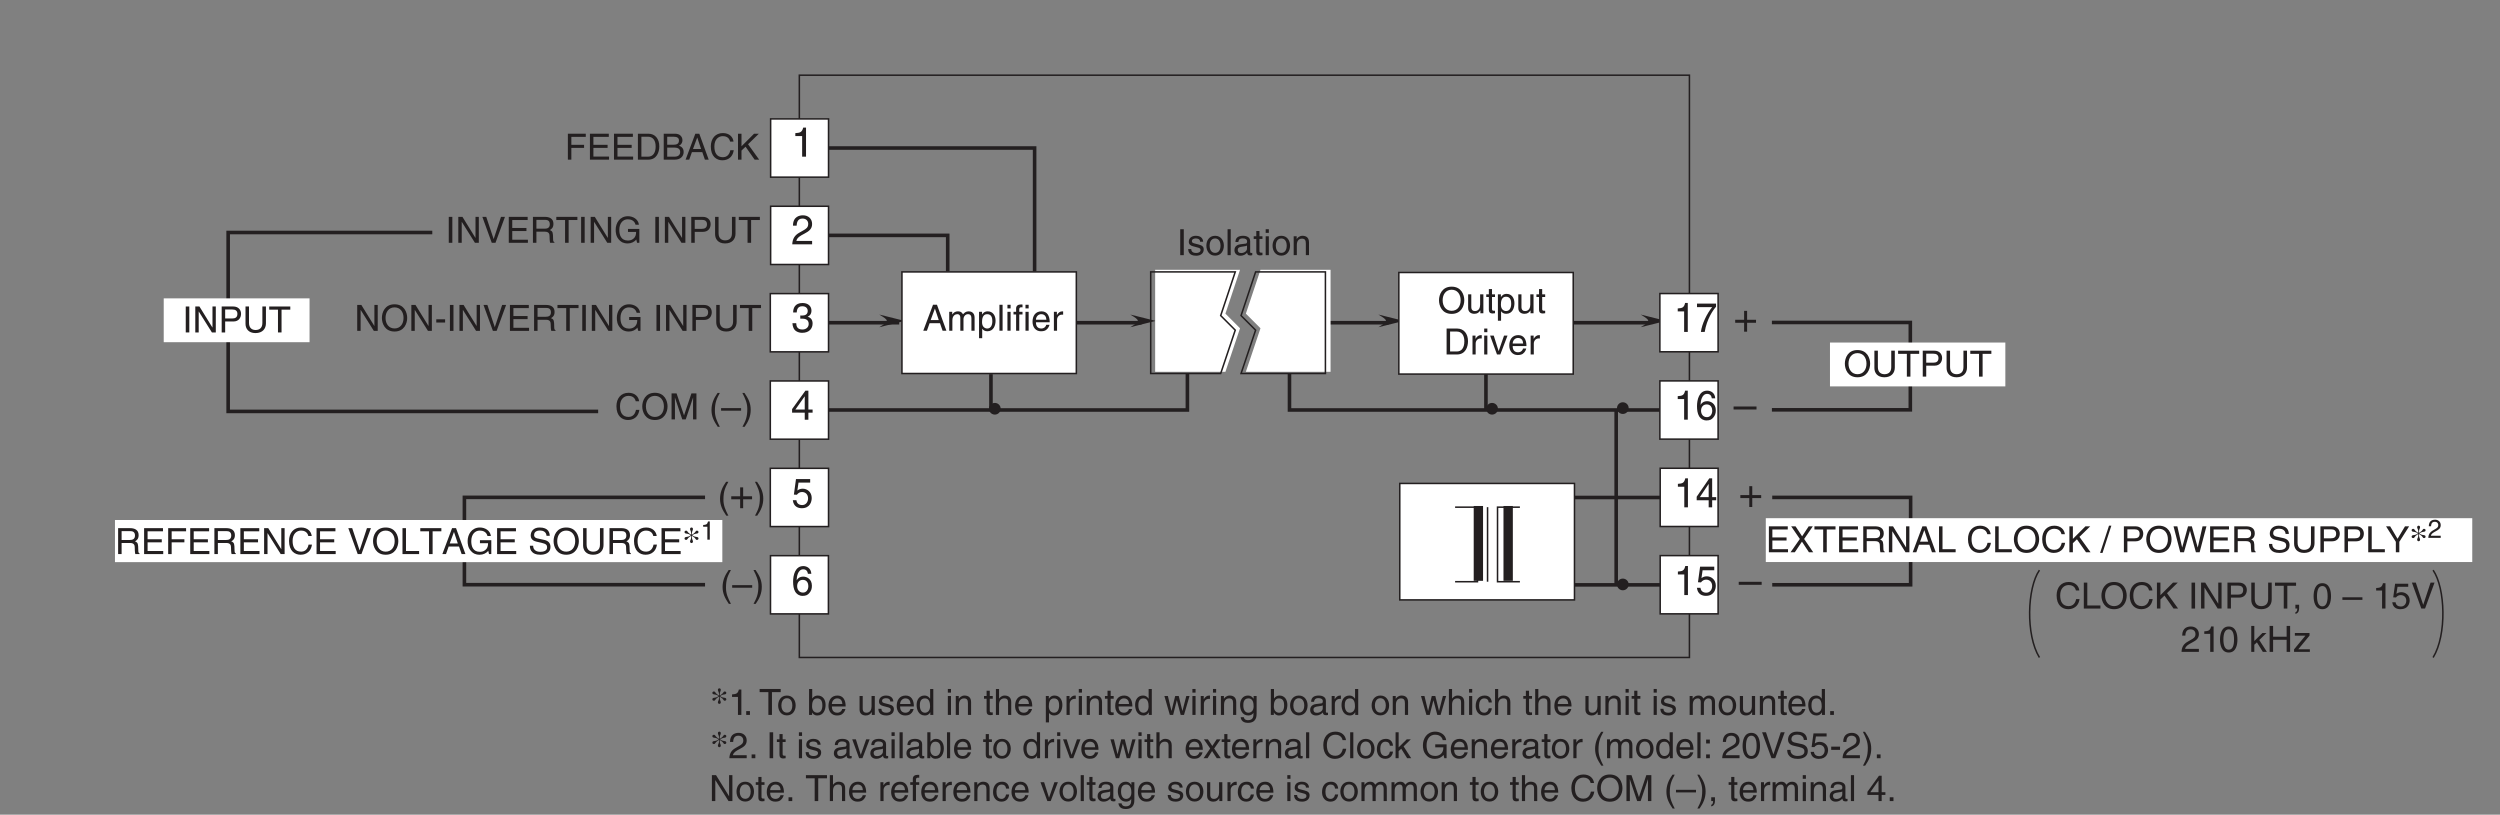 <?xml version="1.0" encoding="UTF-8"?>
<svg xmlns="http://www.w3.org/2000/svg" xmlns:xlink="http://www.w3.org/1999/xlink" width="481.89pt" height="157.03pt" viewBox="0 0 481.89 157.03" version="1.2">
<rect x="0" y="0" width="481.89" height="157.03" fill="#808080" stroke="none"/>
<defs>
<g>
<symbol overflow="visible" id="glyph0-0">
<path style="stroke:none;" d="M 0 0 L 3.984 0 L 3.984 -5.562 L 0 -5.562 Z M 1.984 -3.141 L 0.641 -5.172 L 3.344 -5.172 Z M 2.234 -2.781 L 3.578 -4.812 L 3.578 -0.75 Z M 0.641 -0.391 L 1.984 -2.422 L 3.344 -0.391 Z M 0.391 -4.812 L 1.75 -2.781 L 0.391 -0.75 Z M 0.391 -4.812 "/>
</symbol>
<symbol overflow="visible" id="glyph0-1">
<path style="stroke:none;" d="M 1.047 -3.594 C 1.078 -3.984 1.125 -4.969 2.172 -4.969 C 3 -4.969 3.281 -4.391 3.281 -3.953 C 3.281 -3.219 2.859 -2.984 2.266 -2.641 L 1.516 -2.219 C 0.766 -1.781 0.25 -1.156 0.203 0 L 4.031 0 L 4.031 -0.656 L 1 -0.656 C 1.031 -0.875 1.188 -1.312 1.953 -1.734 L 2.531 -2.047 C 3.375 -2.5 4.031 -2.922 4.031 -3.922 C 4.031 -4.969 3.25 -5.594 2.281 -5.594 C 1.672 -5.594 0.344 -5.406 0.344 -3.594 Z M 1.047 -3.594 "/>
</symbol>
<symbol overflow="visible" id="glyph0-2">
<path style="stroke:none;" d="M 2.859 -5.594 L 2.312 -5.594 C 2.078 -4.672 1.703 -4.594 0.797 -4.531 L 0.797 -3.969 L 2.109 -3.969 L 2.109 0 L 2.859 0 Z M 2.859 -5.594 "/>
</symbol>
<symbol overflow="visible" id="glyph0-3">
<path style="stroke:none;" d="M 1.781 -2.578 C 1.891 -2.578 2 -2.578 2.094 -2.578 C 2.578 -2.578 3.406 -2.5 3.406 -1.562 C 3.406 -0.922 2.906 -0.484 2.188 -0.484 C 1.141 -0.484 1.016 -1.188 1 -1.703 L 0.266 -1.703 C 0.312 -1.062 0.484 -0.422 1.109 -0.094 C 1.375 0.047 1.719 0.156 2.141 0.156 C 3.562 0.156 4.156 -0.734 4.156 -1.641 C 4.156 -2.391 3.766 -2.781 3.219 -2.953 L 3.219 -2.969 C 3.516 -3.062 3.938 -3.406 3.938 -4.125 C 3.938 -4.969 3.297 -5.594 2.219 -5.594 C 0.734 -5.594 0.406 -4.578 0.406 -3.766 L 1.094 -3.766 C 1.125 -4.156 1.188 -4.969 2.172 -4.969 C 3.016 -4.969 3.219 -4.406 3.219 -4.078 C 3.219 -3.375 2.688 -3.172 2.141 -3.172 C 2.031 -3.172 1.906 -3.172 1.781 -3.188 Z M 1.781 -2.578 "/>
</symbol>
<symbol overflow="visible" id="glyph0-4">
<path style="stroke:none;" d="M 4.156 -1.359 L 4.156 -1.969 L 3.344 -1.969 L 3.344 -5.594 L 2.766 -5.594 L 0.203 -2.047 L 0.203 -1.359 L 2.641 -1.359 L 2.641 0 L 3.344 0 L 3.344 -1.359 Z M 2.625 -4.5 L 2.641 -4.5 L 2.641 -1.969 L 0.844 -1.969 Z M 2.625 -4.5 "/>
</symbol>
<symbol overflow="visible" id="glyph0-5">
<path style="stroke:none;" d="M 2.031 -2.297 L 0.312 -2.297 L 0.312 -1.719 L 2.031 -1.719 L 2.031 0 L 2.609 0 L 2.609 -1.719 L 4.328 -1.719 L 4.328 -2.297 L 2.609 -2.297 L 2.609 -4.016 L 2.031 -4.016 Z M 2.031 -2.297 "/>
</symbol>
<symbol overflow="visible" id="glyph0-6">
<path style="stroke:none;" d="M 4.422 -2.484 L 0 -2.484 L 0 -1.906 L 4.422 -1.906 Z M 4.422 -2.484 "/>
</symbol>
<symbol overflow="visible" id="glyph1-0">
<path style="stroke:none;" d="M 0 0 L 3.484 0 L 3.484 -4.875 L 0 -4.875 Z M 1.734 -2.75 L 0.562 -4.516 L 2.922 -4.516 Z M 1.953 -2.438 L 3.125 -4.203 L 3.125 -0.656 Z M 0.562 -0.344 L 1.734 -2.125 L 2.922 -0.344 Z M 0.344 -4.203 L 1.531 -2.438 L 0.344 -0.656 Z M 0.344 -4.203 "/>
</symbol>
<symbol overflow="visible" id="glyph1-1">
<path style="stroke:none;" d="M 1.266 -2.266 L 3.719 -2.266 L 3.719 -2.859 L 1.266 -2.859 L 1.266 -4.391 L 4.047 -4.391 L 4.047 -5 L 0.594 -5 L 0.594 0 L 1.266 0 Z M 1.266 -2.266 "/>
</symbol>
<symbol overflow="visible" id="glyph1-2">
<path style="stroke:none;" d="M 4.281 -0.594 L 1.266 -0.594 L 1.266 -2.266 L 4 -2.266 L 4 -2.859 L 1.266 -2.859 L 1.266 -4.391 L 4.234 -4.391 L 4.234 -5 L 0.594 -5 L 0.594 0 L 4.281 0 Z M 4.281 -0.594 "/>
</symbol>
<symbol overflow="visible" id="glyph1-3">
<path style="stroke:none;" d="M 0.562 0 L 2.562 0 C 4.203 0 4.688 -1.453 4.688 -2.562 C 4.688 -4 3.891 -5 2.594 -5 L 0.562 -5 Z M 1.234 -4.422 L 2.5 -4.422 C 3.406 -4.422 3.984 -3.781 3.984 -2.531 C 3.984 -1.266 3.422 -0.578 2.547 -0.578 L 1.234 -0.578 Z M 1.234 -4.422 "/>
</symbol>
<symbol overflow="visible" id="glyph1-4">
<path style="stroke:none;" d="M 1.188 -4.422 L 2.406 -4.422 C 3.156 -4.422 3.453 -4.156 3.453 -3.688 C 3.453 -3.078 3.047 -2.875 2.406 -2.875 L 1.188 -2.875 Z M 0.516 0 L 2.656 0 C 3.766 0 4.359 -0.672 4.359 -1.469 C 4.359 -2.328 3.781 -2.562 3.453 -2.688 C 4 -2.953 4.125 -3.406 4.125 -3.734 C 4.125 -4.422 3.641 -5 2.719 -5 L 0.516 -5 Z M 1.188 -2.328 L 2.516 -2.328 C 3.062 -2.328 3.688 -2.188 3.688 -1.484 C 3.688 -0.938 3.328 -0.578 2.625 -0.578 L 1.188 -0.578 Z M 1.188 -2.328 "/>
</symbol>
<symbol overflow="visible" id="glyph1-5">
<path style="stroke:none;" d="M 3.312 -1.453 L 3.812 0 L 4.547 0 L 2.734 -5 L 1.969 -5 L 0.094 0 L 0.797 0 L 1.312 -1.453 Z M 1.516 -2.047 L 2.328 -4.25 L 2.344 -4.25 L 3.078 -2.047 Z M 1.516 -2.047 "/>
</symbol>
<symbol overflow="visible" id="glyph1-6">
<path style="stroke:none;" d="M 4.688 -3.484 C 4.594 -4.328 3.922 -5.125 2.641 -5.125 C 1.188 -5.125 0.312 -4.062 0.312 -2.531 C 0.312 -0.609 1.422 0.125 2.547 0.125 C 2.922 0.125 4.453 0.047 4.734 -1.828 L 4.078 -1.828 C 3.859 -0.672 3.094 -0.469 2.656 -0.469 C 1.422 -0.469 1 -1.375 1 -2.547 C 1 -3.859 1.734 -4.531 2.641 -4.531 C 3.109 -4.531 3.844 -4.359 4.031 -3.484 Z M 4.688 -3.484 "/>
</symbol>
<symbol overflow="visible" id="glyph1-7">
<path style="stroke:none;" d="M 1.203 -1.75 L 1.984 -2.5 L 3.734 0 L 4.609 0 L 2.469 -2.969 L 4.547 -5 L 3.625 -5 L 1.203 -2.578 L 1.203 -5 L 0.531 -5 L 0.531 0 L 1.203 0 Z M 1.203 -1.75 "/>
</symbol>
<symbol overflow="visible" id="glyph1-8">
<path style="stroke:none;" d="M 3.844 -0.953 L 3.828 -0.953 L 1.328 -5 L 0.531 -5 L 0.531 0 L 1.188 0 L 1.188 -4.031 L 1.203 -4.031 L 3.734 0 L 4.484 0 L 4.484 -5 L 3.844 -5 Z M 3.844 -0.953 "/>
</symbol>
<symbol overflow="visible" id="glyph1-9">
<path style="stroke:none;" d="M 0.25 -1.828 C 0.25 -0.891 0.766 0.094 1.938 0.094 C 3.094 0.094 3.625 -0.891 3.625 -1.828 C 3.625 -2.766 3.094 -3.734 1.938 -3.734 C 0.766 -3.734 0.25 -2.766 0.25 -1.828 Z M 0.875 -1.828 C 0.875 -2.312 1.062 -3.219 1.938 -3.219 C 2.812 -3.219 2.984 -2.312 2.984 -1.828 C 2.984 -1.328 2.812 -0.438 1.938 -0.438 C 1.062 -0.438 0.875 -1.328 0.875 -1.828 Z M 0.875 -1.828 "/>
</symbol>
<symbol overflow="visible" id="glyph1-10">
<path style="stroke:none;" d="M 1.781 -3.125 L 1.781 -3.641 L 1.203 -3.641 L 1.203 -4.656 L 0.594 -4.656 L 0.594 -3.641 L 0.094 -3.641 L 0.094 -3.125 L 0.594 -3.125 L 0.594 -0.734 C 0.594 -0.297 0.719 0.047 1.328 0.047 C 1.391 0.047 1.562 0.016 1.781 0 L 1.781 -0.484 L 1.578 -0.484 C 1.453 -0.484 1.203 -0.484 1.203 -0.766 L 1.203 -3.125 Z M 1.781 -3.125 "/>
</symbol>
<symbol overflow="visible" id="glyph1-11">
<path style="stroke:none;" d="M 2.922 -1.141 C 2.906 -0.875 2.562 -0.422 1.984 -0.422 C 1.281 -0.422 0.938 -0.859 0.938 -1.625 L 3.594 -1.625 C 3.594 -2.906 3.078 -3.734 2.016 -3.734 C 0.828 -3.734 0.281 -2.844 0.281 -1.719 C 0.281 -0.672 0.891 0.109 1.906 0.109 C 2.484 0.109 2.719 -0.031 2.891 -0.141 C 3.344 -0.453 3.516 -0.969 3.547 -1.141 Z M 0.938 -2.109 C 0.938 -2.672 1.375 -3.188 1.938 -3.188 C 2.688 -3.188 2.922 -2.672 2.953 -2.109 Z M 0.938 -2.109 "/>
</symbol>
<symbol overflow="visible" id="glyph1-12">
<path style="stroke:none;" d="M 1.328 -0.734 L 0.609 -0.734 L 0.609 0 L 1.328 0 Z M 1.328 -0.734 "/>
</symbol>
<symbol overflow="visible" id="glyph1-13">
<path style="stroke:none;" d=""/>
</symbol>
<symbol overflow="visible" id="glyph1-14">
<path style="stroke:none;" d="M 0.094 -4.391 L 1.781 -4.391 L 1.781 0 L 2.469 0 L 2.469 -4.391 L 4.156 -4.391 L 4.156 -5 L 0.094 -5 Z M 0.094 -4.391 "/>
</symbol>
<symbol overflow="visible" id="glyph1-15">
<path style="stroke:none;" d="M 3.406 -2.469 C 3.406 -3.516 2.703 -3.734 2.141 -3.734 C 1.562 -3.734 1.25 -3.375 1.078 -3.156 L 1.062 -3.156 L 1.062 -5 L 0.453 -5 L 0.453 0 L 1.062 0 L 1.062 -1.984 C 1.062 -2.906 1.578 -3.188 2.078 -3.188 C 2.656 -3.188 2.797 -2.875 2.797 -2.375 L 2.797 0 L 3.406 0 Z M 3.406 -2.469 "/>
</symbol>
<symbol overflow="visible" id="glyph1-16">
<path style="stroke:none;" d="M 1.141 -2.109 C 1.141 -2.641 1.516 -3.094 2.078 -3.094 L 2.312 -3.094 L 2.312 -3.719 C 2.266 -3.734 2.219 -3.734 2.156 -3.734 C 1.688 -3.734 1.375 -3.453 1.125 -3.031 L 1.109 -3.031 L 1.109 -3.641 L 0.531 -3.641 L 0.531 0 L 1.141 0 Z M 1.141 -2.109 "/>
</symbol>
<symbol overflow="visible" id="glyph1-17">
<path style="stroke:none;" d="M 1.828 -3.125 L 1.828 -3.641 L 1.203 -3.641 L 1.203 -4.094 C 1.203 -4.375 1.312 -4.516 1.578 -4.516 C 1.641 -4.516 1.75 -4.5 1.828 -4.5 L 1.828 -5.047 C 1.719 -5.062 1.641 -5.062 1.547 -5.062 C 0.953 -5.062 0.594 -4.812 0.594 -4.266 L 0.594 -3.641 L 0.094 -3.641 L 0.094 -3.125 L 0.594 -3.125 L 0.594 0 L 1.203 0 L 1.203 -3.125 Z M 1.828 -3.125 "/>
</symbol>
<symbol overflow="visible" id="glyph1-18">
<path style="stroke:none;" d="M 3.406 -2.469 C 3.406 -3.516 2.703 -3.734 2.141 -3.734 C 1.516 -3.734 1.172 -3.312 1.047 -3.125 L 1.031 -3.125 L 1.031 -3.641 L 0.453 -3.641 L 0.453 0 L 1.062 0 L 1.062 -1.984 C 1.062 -2.969 1.672 -3.188 2.016 -3.188 C 2.625 -3.188 2.797 -2.875 2.797 -2.234 L 2.797 0 L 3.406 0 Z M 3.406 -2.469 "/>
</symbol>
<symbol overflow="visible" id="glyph1-19">
<path style="stroke:none;" d="M 3.312 -2.406 C 3.266 -3.047 2.906 -3.734 1.953 -3.734 C 0.75 -3.734 0.203 -2.844 0.203 -1.719 C 0.203 -0.672 0.812 0.109 1.828 0.109 C 2.906 0.109 3.25 -0.703 3.312 -1.281 L 2.719 -1.281 C 2.625 -0.734 2.266 -0.422 1.859 -0.422 C 1.016 -0.422 0.859 -1.203 0.859 -1.828 C 0.859 -2.469 1.109 -3.188 1.859 -3.188 C 2.375 -3.188 2.656 -2.906 2.719 -2.406 Z M 3.312 -2.406 "/>
</symbol>
<symbol overflow="visible" id="glyph1-20">
<path style="stroke:none;" d="M 1.719 -0.672 L 1.703 -0.672 L 0.766 -3.641 L 0.062 -3.641 L 1.391 0 L 2.031 0 L 3.422 -3.641 L 2.75 -3.641 Z M 1.719 -0.672 "/>
</symbol>
<symbol overflow="visible" id="glyph1-21">
<path style="stroke:none;" d="M 1.078 -5 L 0.469 -5 L 0.469 0 L 1.078 0 Z M 1.078 -5 "/>
</symbol>
<symbol overflow="visible" id="glyph1-22">
<path style="stroke:none;" d="M 1 -2.531 C 1.031 -2.812 1.141 -3.234 1.828 -3.234 C 2.406 -3.234 2.688 -3.031 2.688 -2.641 C 2.688 -2.281 2.516 -2.219 2.359 -2.219 L 1.359 -2.094 C 0.344 -1.953 0.25 -1.25 0.25 -0.953 C 0.25 -0.312 0.719 0.109 1.391 0.109 C 2.094 0.109 2.469 -0.234 2.703 -0.484 C 2.719 -0.203 2.812 0.062 3.344 0.062 C 3.484 0.062 3.578 0.031 3.688 0 L 3.688 -0.438 C 3.609 -0.438 3.547 -0.422 3.484 -0.422 C 3.359 -0.422 3.281 -0.484 3.281 -0.625 L 3.281 -2.719 C 3.281 -3.656 2.219 -3.734 1.938 -3.734 C 1.031 -3.734 0.453 -3.406 0.438 -2.531 Z M 2.672 -1.266 C 2.672 -0.766 2.109 -0.406 1.547 -0.406 C 1.078 -0.406 0.891 -0.641 0.891 -1.031 C 0.891 -1.5 1.359 -1.578 1.656 -1.625 C 2.422 -1.719 2.578 -1.781 2.672 -1.859 Z M 2.672 -1.266 "/>
</symbol>
<symbol overflow="visible" id="glyph1-23">
<path style="stroke:none;" d="M 0.906 -1.828 C 0.906 -2.297 0.953 -3.188 1.906 -3.188 C 2.781 -3.188 2.891 -2.234 2.891 -1.641 C 2.891 -0.688 2.281 -0.422 1.891 -0.422 C 1.219 -0.422 0.906 -1.031 0.906 -1.828 Z M 3.469 -3.641 L 2.891 -3.641 L 2.891 -3.125 L 2.875 -3.125 C 2.734 -3.328 2.453 -3.734 1.797 -3.734 C 0.828 -3.734 0.281 -2.953 0.281 -1.922 C 0.281 -1.062 0.641 0.109 1.875 0.109 C 2.359 0.109 2.688 -0.125 2.844 -0.375 L 2.844 -0.406 L 2.859 -0.406 L 2.859 -0.25 C 2.859 0.172 2.875 1.016 1.828 1.016 C 1.672 1.016 1.109 1.016 1 0.438 L 0.391 0.438 C 0.5 1.406 1.344 1.531 1.781 1.531 C 3.469 1.531 3.469 0.219 3.469 -0.297 Z M 3.469 -3.641 "/>
</symbol>
<symbol overflow="visible" id="glyph1-24">
<path style="stroke:none;" d="M 3.109 -2.594 C 3.109 -2.781 3.016 -3.734 1.719 -3.734 C 1 -3.734 0.344 -3.375 0.344 -2.578 C 0.344 -2.078 0.672 -1.828 1.188 -1.703 L 1.891 -1.516 C 2.406 -1.391 2.609 -1.297 2.609 -1 C 2.609 -0.594 2.219 -0.422 1.781 -0.422 C 0.922 -0.422 0.828 -0.891 0.812 -1.172 L 0.219 -1.172 C 0.25 -0.734 0.344 0.109 1.781 0.109 C 2.609 0.109 3.219 -0.344 3.219 -1.094 C 3.219 -1.594 2.969 -1.875 2.203 -2.062 L 1.594 -2.219 C 1.125 -2.328 0.938 -2.406 0.938 -2.703 C 0.938 -3.156 1.469 -3.219 1.656 -3.219 C 2.422 -3.219 2.516 -2.828 2.516 -2.594 Z M 3.109 -2.594 "/>
</symbol>
<symbol overflow="visible" id="glyph1-25">
<path style="stroke:none;" d="M 3.406 0 L 3.406 -3.641 L 2.781 -3.641 L 2.781 -1.641 C 2.781 -1.109 2.562 -0.422 1.781 -0.422 C 1.391 -0.422 1.078 -0.625 1.078 -1.219 L 1.078 -3.641 L 0.469 -3.641 L 0.469 -1.016 C 0.469 -0.156 1.125 0.109 1.656 0.109 C 2.234 0.109 2.547 -0.125 2.812 -0.547 L 2.828 -0.531 L 2.828 0 Z M 3.406 0 "/>
</symbol>
<symbol overflow="visible" id="glyph1-26">
<path style="stroke:none;" d="M 1.078 -3.641 L 0.469 -3.641 L 0.469 0 L 1.078 0 Z M 1.078 -4.297 L 1.078 -5 L 0.469 -5 L 0.469 -4.297 Z M 1.078 -4.297 "/>
</symbol>
<symbol overflow="visible" id="glyph1-27">
<path style="stroke:none;" d="M 0.453 0 L 1.062 0 L 1.062 -1.984 C 1.062 -2.969 1.672 -3.188 2.016 -3.188 C 2.469 -3.188 2.594 -2.828 2.594 -2.516 L 2.594 0 L 3.203 0 L 3.203 -2.219 C 3.203 -2.703 3.547 -3.188 4.062 -3.188 C 4.578 -3.188 4.734 -2.844 4.734 -2.344 L 4.734 0 L 5.344 0 L 5.344 -2.516 C 5.344 -3.547 4.609 -3.734 4.219 -3.734 C 3.656 -3.734 3.406 -3.484 3.109 -3.156 C 3 -3.344 2.797 -3.734 2.141 -3.734 C 1.484 -3.734 1.172 -3.312 1.047 -3.125 L 1.031 -3.125 L 1.031 -3.641 L 0.453 -3.641 Z M 0.453 0 "/>
</symbol>
<symbol overflow="visible" id="glyph1-28">
<path style="stroke:none;" d="M 4.438 -2.5 C 4.438 -1.328 3.797 -0.469 2.703 -0.469 C 1.625 -0.469 0.969 -1.328 0.969 -2.5 C 0.969 -3.672 1.625 -4.531 2.703 -4.531 C 3.797 -4.531 4.438 -3.672 4.438 -2.5 Z M 5.141 -2.5 C 5.141 -3.578 4.562 -5.125 2.703 -5.125 C 0.844 -5.125 0.266 -3.578 0.266 -2.5 C 0.266 -1.422 0.844 0.125 2.703 0.125 C 4.562 0.125 5.141 -1.422 5.141 -2.5 Z M 5.141 -2.5 "/>
</symbol>
<symbol overflow="visible" id="glyph1-29">
<path style="stroke:none;" d="M 5.297 0 L 5.297 -5 L 4.328 -5 L 2.906 -0.766 L 1.469 -5 L 0.5 -5 L 0.5 0 L 1.156 0 L 1.156 -2.953 C 1.156 -3.094 1.141 -3.734 1.141 -4.188 L 1.156 -4.188 L 2.562 0 L 3.234 0 L 4.641 -4.188 L 4.656 -4.188 C 4.656 -3.734 4.641 -3.094 4.641 -2.953 L 4.641 0 Z M 5.297 0 "/>
</symbol>
<symbol overflow="visible" id="glyph1-30">
<path style="stroke:none;" d="M 1.641 -5.094 C 0.891 -4.031 0.469 -3.031 0.469 -1.812 C 0.469 -0.516 0.953 0.359 1.672 1.438 L 2.078 1.438 C 1.516 0.344 1.125 -0.5 1.125 -1.641 C 1.125 -3.312 1.484 -3.984 2.078 -5.094 Z M 1.641 -5.094 "/>
</symbol>
<symbol overflow="visible" id="glyph1-31">
<path style="stroke:none;" d="M 3.859 -2.172 L 0 -2.172 L 0 -1.672 L 3.859 -1.672 Z M 3.859 -2.172 "/>
</symbol>
<symbol overflow="visible" id="glyph1-32">
<path style="stroke:none;" d="M 0.672 1.438 C 1.422 0.375 1.844 -0.625 1.844 -1.844 C 1.844 -3.141 1.375 -4.016 0.641 -5.094 L 0.234 -5.094 C 0.797 -4 1.188 -3.156 1.188 -2.016 C 1.188 -0.344 0.828 0.328 0.25 1.438 Z M 0.672 1.438 "/>
</symbol>
<symbol overflow="visible" id="glyph1-33">
<path style="stroke:none;" d="M 0.609 0 L 0.969 0 C 0.969 0.328 0.891 0.672 0.609 0.703 L 0.609 1.016 C 0.75 1 1.328 0.891 1.328 -0.062 L 1.328 -0.734 L 0.609 -0.734 Z M 0.609 0 "/>
</symbol>
<symbol overflow="visible" id="glyph1-34">
<path style="stroke:none;" d="M 3.641 -1.188 L 3.641 -1.719 L 2.922 -1.719 L 2.922 -4.891 L 2.406 -4.891 L 0.172 -1.781 L 0.172 -1.188 L 2.312 -1.188 L 2.312 0 L 2.922 0 L 2.922 -1.188 Z M 2.297 -3.938 L 2.312 -3.938 L 2.312 -1.719 L 0.734 -1.719 Z M 2.297 -3.938 "/>
</symbol>
<symbol overflow="visible" id="glyph1-35">
<path style="stroke:none;" d="M 3.797 -5 L 3.797 -1.828 C 3.797 -0.75 3.109 -0.469 2.484 -0.469 C 1.891 -0.469 1.219 -0.766 1.219 -1.844 L 1.219 -5 L 0.547 -5 L 0.547 -1.656 C 0.547 -0.734 1.125 0.125 2.469 0.125 C 3.844 0.125 4.484 -0.734 4.484 -1.75 L 4.484 -5 Z M 3.797 -5 "/>
</symbol>
<symbol overflow="visible" id="glyph1-36">
<path style="stroke:none;" d="M 1.266 -4.422 L 2.641 -4.422 C 3.203 -4.422 3.625 -4.219 3.625 -3.578 C 3.625 -2.906 3.219 -2.688 2.609 -2.688 L 1.266 -2.688 Z M 1.266 -2.109 L 2.844 -2.109 C 3.922 -2.109 4.328 -2.891 4.328 -3.594 C 4.328 -4.391 3.766 -5 2.844 -5 L 0.594 -5 L 0.594 0 L 1.266 0 Z M 1.266 -2.109 "/>
</symbol>
<symbol overflow="visible" id="glyph1-37">
<path style="stroke:none;" d="M 2.75 -2.562 L 4.422 -5 L 3.625 -5 L 2.359 -3.078 L 1.094 -5 L 0.25 -5 L 1.922 -2.562 L 0.125 0 L 0.953 0 L 2.328 -2.047 L 3.672 0 L 4.5 0 Z M 2.75 -2.562 "/>
</symbol>
<symbol overflow="visible" id="glyph1-38">
<path style="stroke:none;" d="M 1.281 -2.141 L 2.922 -2.141 C 3.734 -2.141 3.812 -1.656 3.812 -1.25 C 3.812 -1.062 3.828 -0.312 3.922 0 L 4.75 0 L 4.75 -0.109 C 4.547 -0.234 4.516 -0.328 4.5 -0.609 L 4.469 -1.516 C 4.438 -2.219 4.156 -2.344 3.859 -2.453 C 4.188 -2.641 4.562 -2.906 4.562 -3.656 C 4.562 -4.703 3.734 -5 2.922 -5 L 0.609 -5 L 0.609 0 L 1.281 0 Z M 1.281 -4.422 L 2.969 -4.422 C 3.297 -4.422 3.859 -4.359 3.859 -3.578 C 3.859 -2.844 3.344 -2.719 2.844 -2.719 L 1.281 -2.719 Z M 1.281 -4.422 "/>
</symbol>
<symbol overflow="visible" id="glyph1-39">
<path style="stroke:none;" d="M 1.203 -5 L 0.531 -5 L 0.531 0 L 3.734 0 L 3.734 -0.594 L 1.203 -0.594 Z M 1.203 -5 "/>
</symbol>
<symbol overflow="visible" id="glyph1-40">
<path style="stroke:none;" d="M 2.047 -5.125 L 1.594 -5.125 L -0.125 0.125 L 0.344 0.125 Z M 2.047 -5.125 "/>
</symbol>
<symbol overflow="visible" id="glyph1-41">
<path style="stroke:none;" d="M 3.281 -4.141 L 4.422 0 L 5.141 0 L 6.453 -5 L 5.703 -5 L 4.781 -0.938 L 4.766 -0.938 L 3.641 -5 L 2.906 -5 L 1.781 -0.938 L 1.766 -0.938 L 0.844 -5 L 0.109 -5 L 1.406 0 L 2.125 0 Z M 3.281 -4.141 "/>
</symbol>
<symbol overflow="visible" id="glyph1-42">
<path style="stroke:none;" d="M 4.172 -3.531 C 4.141 -4.078 3.969 -5.125 2.219 -5.125 C 1.016 -5.125 0.5 -4.359 0.5 -3.578 C 0.5 -2.719 1.25 -2.484 1.578 -2.406 L 2.594 -2.172 C 3.406 -1.969 3.656 -1.812 3.656 -1.281 C 3.656 -0.562 2.844 -0.438 2.344 -0.438 C 1.703 -0.438 0.969 -0.703 0.969 -1.609 L 0.344 -1.609 C 0.344 -1.141 0.422 -0.734 0.844 -0.344 C 1.078 -0.141 1.438 0.125 2.359 0.125 C 3.219 0.125 4.312 -0.188 4.312 -1.375 C 4.312 -2.172 3.828 -2.562 3.172 -2.719 L 1.75 -3.031 C 1.453 -3.109 1.156 -3.25 1.156 -3.672 C 1.156 -4.422 1.875 -4.547 2.297 -4.547 C 2.859 -4.547 3.5 -4.297 3.547 -3.531 Z M 4.172 -3.531 "/>
</symbol>
<symbol overflow="visible" id="glyph1-43">
<path style="stroke:none;" d="M 2.656 -2.016 L 4.547 -5 L 3.75 -5 L 2.312 -2.594 L 0.891 -5 L 0.094 -5 L 1.984 -2.016 L 1.984 0 L 2.656 0 Z M 2.656 -2.016 "/>
</symbol>
<symbol overflow="visible" id="glyph1-44">
<path style="stroke:none;" d="M 0.984 -1.641 C 0.984 -2.234 1.078 -3.188 1.969 -3.188 C 2.906 -3.188 2.969 -2.297 2.969 -1.828 C 2.969 -1.031 2.656 -0.422 1.984 -0.422 C 1.594 -0.422 0.984 -0.688 0.984 -1.641 Z M 0.406 1.438 L 1.016 1.438 L 1.016 -0.375 L 1.031 -0.375 C 1.188 -0.125 1.516 0.109 2 0.109 C 3.234 0.109 3.594 -1.062 3.594 -1.922 C 3.594 -2.953 3.047 -3.734 2.078 -3.734 C 1.422 -3.734 1.141 -3.328 1 -3.125 L 0.984 -3.125 L 0.984 -3.641 L 0.406 -3.641 Z M 0.406 1.438 "/>
</symbol>
<symbol overflow="visible" id="glyph1-45">
<path style="stroke:none;" d="M 1.312 -5 L 0.625 -5 L 0.625 0 L 1.312 0 Z M 1.312 -5 "/>
</symbol>
<symbol overflow="visible" id="glyph1-46">
<path style="stroke:none;" d="M 2.016 -2.234 L 0.312 -2.234 L 0.312 -1.609 L 2.016 -1.609 Z M 2.016 -2.234 "/>
</symbol>
<symbol overflow="visible" id="glyph1-47">
<path style="stroke:none;" d="M 2.328 -0.734 L 2.312 -0.734 L 0.891 -5 L 0.141 -5 L 1.953 0 L 2.672 0 L 4.5 -5 L 3.734 -5 Z M 2.328 -0.734 "/>
</symbol>
<symbol overflow="visible" id="glyph1-48">
<path style="stroke:none;" d="M 2.703 -2.094 L 4.266 -2.094 C 4.266 -1.562 4.156 -1.109 3.719 -0.766 C 3.344 -0.469 2.938 -0.438 2.688 -0.438 C 1.359 -0.438 1.031 -1.484 1.031 -2.5 C 1.031 -3.812 1.766 -4.531 2.656 -4.531 C 3.219 -4.531 3.938 -4.344 4.156 -3.484 L 4.812 -3.484 C 4.672 -4.594 3.625 -5.125 2.703 -5.125 C 1.078 -5.125 0.328 -3.75 0.328 -2.531 C 0.328 -2.016 0.359 -1.156 1.125 -0.438 C 1.375 -0.188 1.797 0.125 2.656 0.125 C 3.328 0.125 3.953 -0.172 4.297 -0.641 L 4.453 0 L 4.891 0 L 4.891 -2.672 L 2.703 -2.672 Z M 2.703 -2.094 "/>
</symbol>
<symbol overflow="visible" id="glyph1-49">
<path style="stroke:none;" d="M 2.5 -4.891 L 2.016 -4.891 C 1.828 -4.094 1.5 -4.016 0.703 -3.953 L 0.703 -3.469 L 1.844 -3.469 L 1.844 0 L 2.5 0 Z M 2.5 -4.891 "/>
</symbol>
<symbol overflow="visible" id="glyph1-50">
<path style="stroke:none;" d="M 0.984 0 L 0.984 -0.453 L 1 -0.453 C 1.125 -0.25 1.375 0.109 2 0.109 C 3.234 0.109 3.594 -1.062 3.594 -1.922 C 3.594 -2.953 3.047 -3.734 2.078 -3.734 C 1.656 -3.734 1.297 -3.562 1.031 -3.172 L 1.016 -3.172 L 1.016 -5 L 0.406 -5 L 0.406 0 Z M 2.969 -1.828 C 2.969 -1.031 2.656 -0.422 1.984 -0.422 C 1.594 -0.422 0.984 -0.688 0.984 -1.641 C 0.984 -2.234 1.078 -3.188 1.969 -3.188 C 2.906 -3.188 2.969 -2.297 2.969 -1.828 Z M 2.969 -1.828 "/>
</symbol>
<symbol overflow="visible" id="glyph1-51">
<path style="stroke:none;" d="M 3.469 -5 L 2.859 -5 L 2.859 -3.172 L 2.844 -3.125 C 2.703 -3.328 2.422 -3.734 1.766 -3.734 C 0.797 -3.734 0.25 -2.953 0.25 -1.922 C 0.25 -1.062 0.609 0.109 1.844 0.109 C 2.203 0.109 2.609 0 2.875 -0.5 L 2.891 -0.5 L 2.891 0 L 3.469 0 Z M 0.875 -1.828 C 0.875 -2.297 0.922 -3.188 1.875 -3.188 C 2.75 -3.188 2.844 -2.234 2.844 -1.641 C 2.844 -0.688 2.25 -0.422 1.859 -0.422 C 1.188 -0.422 0.875 -1.031 0.875 -1.828 Z M 0.875 -1.828 "/>
</symbol>
<symbol overflow="visible" id="glyph1-52">
<path style="stroke:none;" d="M 2.484 -2.812 L 2.5 -2.812 L 3.234 0 L 3.875 0 L 4.938 -3.641 L 4.312 -3.641 L 3.578 -0.781 L 3.562 -0.781 L 2.859 -3.641 L 2.172 -3.641 L 1.469 -0.781 L 1.453 -0.781 L 0.766 -3.641 L 0.094 -3.641 L 1.141 0 L 1.781 0 Z M 2.484 -2.812 "/>
</symbol>
<symbol overflow="visible" id="glyph1-53">
<path style="stroke:none;" d="M 0.922 -3.141 C 0.938 -3.484 0.984 -4.344 1.906 -4.344 C 2.625 -4.344 2.875 -3.844 2.875 -3.453 C 2.875 -2.812 2.5 -2.609 1.969 -2.312 L 1.328 -1.938 C 0.672 -1.562 0.219 -1.016 0.188 0 L 3.531 0 L 3.531 -0.578 L 0.875 -0.578 C 0.891 -0.766 1.047 -1.141 1.703 -1.516 L 2.219 -1.797 C 2.953 -2.188 3.531 -2.547 3.531 -3.422 C 3.531 -4.344 2.844 -4.891 2 -4.891 C 1.469 -4.891 0.312 -4.734 0.312 -3.141 Z M 0.922 -3.141 "/>
</symbol>
<symbol overflow="visible" id="glyph1-54">
<path style="stroke:none;" d="M 2.125 -1.875 L 3.359 -3.641 L 2.609 -3.641 L 1.766 -2.359 L 0.922 -3.641 L 0.141 -3.641 L 1.359 -1.875 L 0.078 0 L 0.844 0 L 1.719 -1.375 L 2.625 0 L 3.406 0 Z M 2.125 -1.875 "/>
</symbol>
<symbol overflow="visible" id="glyph1-55">
<path style="stroke:none;" d="M 2.016 -2.281 L 3.406 -3.641 L 2.625 -3.641 L 1.062 -2.094 L 1.062 -5 L 0.469 -5 L 0.469 0 L 1.062 0 L 1.062 -1.375 L 1.562 -1.828 L 2.703 0 L 3.484 0 Z M 2.016 -2.281 "/>
</symbol>
<symbol overflow="visible" id="glyph1-56">
<path style="stroke:none;" d="M 1.328 -0.734 L 0.609 -0.734 L 0.609 0 L 1.328 0 Z M 1.328 -3.594 L 0.609 -3.594 L 0.609 -2.844 L 1.328 -2.844 Z M 1.328 -3.594 "/>
</symbol>
<symbol overflow="visible" id="glyph1-57">
<path style="stroke:none;" d="M 2.953 -2.375 C 2.953 -1.156 2.641 -0.422 1.938 -0.422 C 1.234 -0.422 0.906 -1.156 0.906 -2.375 C 0.906 -3.609 1.234 -4.344 1.938 -4.344 C 2.641 -4.344 2.953 -3.609 2.953 -2.375 Z M 3.609 -2.375 C 3.609 -3.391 3.344 -4.891 1.938 -4.891 C 0.531 -4.891 0.25 -3.391 0.25 -2.375 C 0.25 -1.359 0.531 0.125 1.938 0.125 C 3.344 0.125 3.609 -1.359 3.609 -2.375 Z M 3.609 -2.375 "/>
</symbol>
<symbol overflow="visible" id="glyph1-58">
<path style="stroke:none;" d="M 1.234 -4.188 L 3.297 -4.188 L 3.297 -4.781 L 0.766 -4.781 L 0.406 -2.156 L 0.938 -2.141 C 1.156 -2.438 1.484 -2.594 1.828 -2.594 C 2.438 -2.594 2.922 -2.219 2.922 -1.516 C 2.922 -0.906 2.531 -0.391 1.891 -0.391 C 1.344 -0.391 0.922 -0.641 0.859 -1.219 L 0.219 -1.219 C 0.344 -0.125 1.156 0.125 1.797 0.125 C 3.328 0.125 3.578 -1.047 3.578 -1.578 C 3.578 -2.594 2.766 -3.156 1.969 -3.156 C 1.531 -3.156 1.234 -3 1.016 -2.844 Z M 1.234 -4.188 "/>
</symbol>
<symbol overflow="visible" id="glyph1-59">
<path style="stroke:none;" d="M 3.812 -2.922 L 1.203 -2.922 L 1.203 -5 L 0.531 -5 L 0.531 0 L 1.203 0 L 1.203 -2.328 L 3.812 -2.328 L 3.812 0 L 4.484 0 L 4.484 -5 L 3.812 -5 Z M 3.812 -2.922 "/>
</symbol>
<symbol overflow="visible" id="glyph1-60">
<path style="stroke:none;" d="M 3.203 -3.141 L 3.203 -3.641 L 0.375 -3.641 L 0.375 -3.125 L 2.406 -3.125 L 0.219 -0.484 L 0.219 0 L 3.266 0 L 3.266 -0.5 L 1.031 -0.5 Z M 3.203 -3.141 "/>
</symbol>
<symbol overflow="visible" id="glyph2-0">
<path style="stroke:none;" d="M 0 0 L 3.781 0 L 3.781 -5.562 L 0 -5.562 Z M 1.891 -3.141 L 0.609 -5.172 L 3.172 -5.172 Z M 2.109 -2.781 L 3.391 -4.812 L 3.391 -0.75 Z M 0.609 -0.391 L 1.891 -2.422 L 3.172 -0.391 Z M 0.375 -4.812 L 1.656 -2.781 L 0.375 -0.75 Z M 0.375 -4.812 "/>
</symbol>
<symbol overflow="visible" id="glyph2-1">
<path style="stroke:none;" d="M 3.797 -4.109 C 3.734 -5.234 2.859 -5.594 2.25 -5.594 C 0.672 -5.594 0.281 -3.828 0.281 -2.594 C 0.281 -1.875 0.375 -1.188 0.688 -0.656 C 1.078 -0.047 1.656 0.156 2.062 0.156 C 2.812 0.156 3.125 -0.062 3.406 -0.391 C 3.766 -0.797 3.906 -1.219 3.906 -1.797 C 3.906 -3.125 2.891 -3.562 2.25 -3.562 C 1.531 -3.562 1.156 -3.188 0.984 -2.875 L 0.969 -2.891 C 0.969 -3.484 1.188 -4.969 2.234 -4.969 C 2.812 -4.969 3.062 -4.594 3.141 -4.109 Z M 1.062 -1.719 C 1.062 -2.375 1.422 -2.938 2.156 -2.938 C 2.969 -2.938 3.219 -2.25 3.219 -1.75 C 3.219 -1 2.812 -0.484 2.188 -0.484 C 1.406 -0.484 1.062 -1.125 1.062 -1.719 Z M 1.062 -1.719 "/>
</symbol>
<symbol overflow="visible" id="glyph2-2">
<path style="stroke:none;" d="M 2.703 -5.594 L 2.188 -5.594 C 1.984 -4.672 1.625 -4.594 0.766 -4.531 L 0.766 -3.969 L 2 -3.969 L 2 0 L 2.703 0 Z M 2.703 -5.594 "/>
</symbol>
<symbol overflow="visible" id="glyph2-3">
<path style="stroke:none;" d="M 3.953 -1.359 L 3.953 -1.969 L 3.172 -1.969 L 3.172 -5.594 L 2.625 -5.594 L 0.188 -2.047 L 0.188 -1.359 L 2.5 -1.359 L 2.5 0 L 3.172 0 L 3.172 -1.359 Z M 2.484 -4.5 L 2.5 -4.5 L 2.5 -1.969 L 0.797 -1.969 Z M 2.484 -4.5 "/>
</symbol>
<symbol overflow="visible" id="glyph2-4">
<path style="stroke:none;" d="M 1.328 -4.781 L 3.578 -4.781 L 3.578 -5.469 L 0.844 -5.469 L 0.438 -2.469 L 1.016 -2.438 C 1.266 -2.781 1.609 -2.969 2 -2.969 C 2.656 -2.969 3.172 -2.531 3.172 -1.734 C 3.172 -1.031 2.734 -0.453 2.047 -0.453 C 1.453 -0.453 1 -0.734 0.922 -1.391 L 0.234 -1.391 C 0.375 -0.141 1.266 0.156 1.953 0.156 C 3.609 0.156 3.875 -1.188 3.875 -1.812 C 3.875 -2.969 3 -3.609 2.141 -3.609 C 1.656 -3.609 1.328 -3.438 1.109 -3.25 Z M 1.328 -4.781 "/>
</symbol>
<symbol overflow="visible" id="glyph2-5">
<path style="stroke:none;" d="M 0.281 -4.781 L 3.203 -4.781 C 2.188 -3.547 1.219 -1.531 1.031 0 L 1.766 0 C 2.156 -2.5 3.422 -4.281 3.953 -4.859 L 3.953 -5.469 L 0.281 -5.469 Z M 0.281 -4.781 "/>
</symbol>
<symbol overflow="visible" id="glyph3-0">
<path style="stroke:none;" d="M 0 0 L 3.484 0 L 3.484 -4.875 L 0 -4.875 Z M 1.734 -2.75 L 0.562 -4.516 L 2.922 -4.516 Z M 1.953 -2.438 L 3.125 -4.203 L 3.125 -0.656 Z M 0.562 -0.344 L 1.734 -2.125 L 2.922 -0.344 Z M 0.344 -4.203 L 1.531 -2.438 L 0.344 -0.656 Z M 0.344 -4.203 "/>
</symbol>
<symbol overflow="visible" id="glyph3-1">
<path style="stroke:none;" d="M 1.344 -3.469 C 0.891 -3.219 0.391 -3.422 0.391 -2.984 C 0.391 -2.859 0.5 -2.734 0.688 -2.734 C 1 -2.734 0.891 -3.031 1.422 -3.359 L 1.609 -3.484 L 1.672 -3.469 L 1.672 -3.281 C 1.672 -2.812 1.453 -2.672 1.453 -2.422 C 1.453 -2.266 1.578 -2.125 1.734 -2.125 C 1.906 -2.125 2.016 -2.266 2.016 -2.422 C 2.016 -2.672 1.812 -2.812 1.812 -3.281 L 1.812 -3.469 L 1.859 -3.484 L 2.062 -3.359 C 2.594 -3.031 2.484 -2.734 2.781 -2.734 C 2.969 -2.734 3.078 -2.859 3.078 -2.984 C 3.078 -3.422 2.594 -3.219 2.141 -3.469 L 1.922 -3.594 L 1.922 -3.672 L 2.141 -3.781 C 2.594 -4.047 3.078 -3.828 3.078 -4.266 C 3.078 -4.391 2.969 -4.516 2.781 -4.516 C 2.484 -4.516 2.594 -4.234 2.062 -3.891 L 1.859 -3.766 L 1.812 -3.781 L 1.812 -3.969 C 1.812 -4.438 2.016 -4.578 2.016 -4.828 C 2.016 -5 1.906 -5.125 1.734 -5.125 C 1.578 -5.125 1.453 -5 1.453 -4.828 C 1.453 -4.578 1.672 -4.438 1.672 -3.969 L 1.672 -3.781 L 1.609 -3.766 L 1.422 -3.891 C 0.891 -4.234 1 -4.516 0.688 -4.516 C 0.5 -4.516 0.391 -4.391 0.391 -4.266 C 0.391 -3.828 0.891 -4.047 1.344 -3.781 L 1.547 -3.672 L 1.547 -3.594 Z M 1.344 -3.469 "/>
</symbol>
<symbol overflow="visible" id="glyph4-0">
<path style="stroke:none;" d="M 0 0 L 2.484 0 L 2.484 -3.484 L 0 -3.484 Z M 1.234 -1.969 L 0.391 -3.234 L 2.094 -3.234 Z M 1.391 -1.734 L 2.234 -3 L 2.234 -0.469 Z M 0.391 -0.25 L 1.234 -1.516 L 2.094 -0.25 Z M 0.25 -3 L 1.094 -1.734 L 0.25 -0.469 Z M 0.25 -3 "/>
</symbol>
<symbol overflow="visible" id="glyph4-1">
<path style="stroke:none;" d="M 0.656 -2.234 C 0.672 -2.484 0.703 -3.094 1.359 -3.094 C 1.875 -3.094 2.047 -2.75 2.047 -2.469 C 2.047 -2.016 1.781 -1.875 1.406 -1.656 L 0.953 -1.391 C 0.484 -1.109 0.156 -0.719 0.125 0 L 2.516 0 L 2.516 -0.406 L 0.625 -0.406 C 0.641 -0.547 0.75 -0.812 1.219 -1.078 L 1.578 -1.281 C 2.109 -1.562 2.516 -1.828 2.516 -2.453 C 2.516 -3.094 2.031 -3.5 1.422 -3.5 C 1.047 -3.5 0.219 -3.375 0.219 -2.234 Z M 0.656 -2.234 "/>
</symbol>
<symbol overflow="visible" id="glyph4-2">
<path style="stroke:none;" d="M 1.781 -3.5 L 1.438 -3.5 C 1.297 -2.922 1.062 -2.859 0.5 -2.828 L 0.5 -2.484 L 1.312 -2.484 L 1.312 0 L 1.781 0 Z M 1.781 -3.5 "/>
</symbol>
</g>
</defs>
<g id="surface1">
<path style="fill:none;stroke-width:3;stroke-linecap:butt;stroke-linejoin:miter;stroke:rgb(13.73%,12.16%,12.549%);stroke-opacity:1;stroke-miterlimit:4;" d="M 1541.94 296.307 L 3274.962 296.307 L 3274.962 1430.025 L 1541.94 1430.025 Z M 1541.94 296.307 " transform="matrix(0.099,0,0,-0.099,1.425,156.066)"/>
<path style="fill:none;stroke-width:7;stroke-linecap:butt;stroke-linejoin:miter;stroke:rgb(13.73%,12.16%,12.549%);stroke-opacity:1;stroke-miterlimit:4;" d="M 3048.768 607.789 L 3218.089 607.789 " transform="matrix(0.099,0,0,-0.099,1.425,156.066)"/>
<path style="fill:none;stroke-width:7;stroke-linecap:butt;stroke-linejoin:miter;stroke:rgb(13.73%,12.16%,12.549%);stroke-opacity:1;stroke-miterlimit:4;" d="M 3048.768 437.683 L 3218.089 437.683 " transform="matrix(0.099,0,0,-0.099,1.425,156.066)"/>
<path style="fill:none;stroke-width:7;stroke-linecap:butt;stroke-linejoin:miter;stroke:rgb(13.73%,12.16%,12.549%);stroke-opacity:1;stroke-miterlimit:4;" d="M 1736.375 948.082 L 1599.048 948.082 " transform="matrix(0.099,0,0,-0.099,1.425,156.066)"/>
<path style="fill:none;stroke-width:7;stroke-linecap:butt;stroke-linejoin:miter;stroke:rgb(13.73%,12.16%,12.549%);stroke-opacity:1;stroke-miterlimit:4;" d="M 2208.1 948.082 L 2028.363 948.082 " transform="matrix(0.099,0,0,-0.099,1.425,156.066)"/>
<path style=" stroke:none;fill-rule:nonzero;fill:rgb(13.73%,12.16%,12.549%);fill-opacity:1;" d="M 217.863 60.629 L 222.766 61.855 L 217.863 63.078 C 219.828 61.855 219.777 61.801 217.863 60.629 "/>
<path style="fill:none;stroke-width:7;stroke-linecap:butt;stroke-linejoin:miter;stroke:rgb(13.73%,12.16%,12.549%);stroke-opacity:1;stroke-miterlimit:4;" d="M 2689.375 948.082 L 2567.965 948.082 " transform="matrix(0.099,0,0,-0.099,1.425,156.066)"/>
<path style=" stroke:none;fill-rule:nonzero;fill:rgb(13.73%,12.16%,12.549%);fill-opacity:1;" d="M 265.691 60.629 L 270.598 61.855 L 265.691 63.078 C 267.66 61.855 267.605 61.801 265.691 60.629 "/>
<path style="fill:none;stroke-width:7;stroke-linecap:butt;stroke-linejoin:miter;stroke:rgb(13.73%,12.16%,12.549%);stroke-opacity:1;stroke-miterlimit:4;" d="M 3198.005 948.082 L 3047.943 948.082 " transform="matrix(0.099,0,0,-0.099,1.425,156.066)"/>
<path style=" stroke:none;fill-rule:nonzero;fill:rgb(13.73%,12.16%,12.549%);fill-opacity:1;" d="M 316.246 60.629 L 321.148 61.855 L 316.246 63.078 C 318.211 61.855 318.156 61.801 316.246 60.629 "/>
<path style="fill:none;stroke-width:7;stroke-linecap:butt;stroke-linejoin:miter;stroke:rgb(13.73%,12.16%,12.549%);stroke-opacity:1;stroke-miterlimit:4;" d="M 1598.616 778.171 L 2297.516 778.171 L 2297.516 848.564 " transform="matrix(0.099,0,0,-0.099,1.425,156.066)"/>
<path style="fill:none;stroke-width:7;stroke-linecap:butt;stroke-linejoin:miter;stroke:rgb(13.73%,12.16%,12.549%);stroke-opacity:1;stroke-miterlimit:4;" d="M 1598.773 1118.149 L 1830.822 1118.149 L 1830.822 1047.717 " transform="matrix(0.099,0,0,-0.099,1.425,156.066)"/>
<path style="fill:none;stroke-width:7;stroke-linecap:butt;stroke-linejoin:miter;stroke:rgb(13.73%,12.16%,12.549%);stroke-opacity:1;stroke-miterlimit:4;" d="M 1598.773 1288.217 L 2000.025 1288.217 L 2000.025 1047.717 " transform="matrix(0.099,0,0,-0.099,1.425,156.066)"/>
<path style="fill:none;stroke-width:7;stroke-linecap:butt;stroke-linejoin:miter;stroke:rgb(13.73%,12.16%,12.549%);stroke-opacity:1;stroke-miterlimit:4;" d="M 2496.275 848.564 L 2496.275 778.171 L 3218.089 778.171 " transform="matrix(0.099,0,0,-0.099,1.425,156.066)"/>
<path style="fill:none;stroke-width:7;stroke-linecap:butt;stroke-linejoin:miter;stroke:rgb(13.73%,12.16%,12.549%);stroke-opacity:1;stroke-miterlimit:4;" d="M 2878.78 848.564 L 2878.78 778.171 " transform="matrix(0.099,0,0,-0.099,1.425,156.066)"/>
<path style=" stroke:none;fill-rule:nonzero;fill:rgb(13.73%,12.16%,12.549%);fill-opacity:1;" d="M 287.605 79.918 C 288.227 79.918 288.734 79.41 288.734 78.789 C 288.734 78.168 288.227 77.664 287.605 77.664 C 286.984 77.664 286.48 78.168 286.48 78.789 C 286.48 79.41 286.984 79.918 287.605 79.918 "/>
<path style="fill:none;stroke-width:7;stroke-linecap:butt;stroke-linejoin:miter;stroke:rgb(13.73%,12.16%,12.549%);stroke-opacity:1;stroke-miterlimit:4;" d="M 3132.368 778.093 L 3132.368 436.779 " transform="matrix(0.099,0,0,-0.099,1.425,156.066)"/>
<path style=" stroke:none;fill-rule:nonzero;fill:rgb(13.73%,12.16%,12.549%);fill-opacity:1;" d="M 312.809 113.781 C 313.434 113.781 313.938 113.277 313.938 112.656 C 313.938 112.031 313.434 111.527 312.809 111.527 C 312.188 111.527 311.684 112.031 311.684 112.656 C 311.684 113.277 312.188 113.781 312.809 113.781 "/>
<path style=" stroke:none;fill-rule:nonzero;fill:rgb(13.73%,12.16%,12.549%);fill-opacity:1;" d="M 312.809 79.793 C 313.434 79.793 313.938 79.289 313.938 78.668 C 313.938 78.047 313.434 77.539 312.809 77.539 C 312.188 77.539 311.684 78.047 311.684 78.668 C 311.684 79.289 312.188 79.793 312.809 79.793 "/>
<path style="fill:none;stroke-width:7;stroke-linecap:butt;stroke-linejoin:miter;stroke:rgb(13.73%,12.16%,12.549%);stroke-opacity:1;stroke-miterlimit:4;" d="M 1915.011 847.936 L 1915.011 778.132 " transform="matrix(0.099,0,0,-0.099,1.425,156.066)"/>
<path style=" stroke:none;fill-rule:nonzero;fill:rgb(13.73%,12.16%,12.549%);fill-opacity:1;" d="M 191.762 79.918 C 192.383 79.918 192.887 79.41 192.887 78.789 C 192.887 78.168 192.383 77.664 191.762 77.664 C 191.137 77.664 190.633 78.168 190.633 78.789 C 190.633 79.41 191.137 79.918 191.762 79.918 "/>
<path style="fill:none;stroke-width:7;stroke-linecap:butt;stroke-linejoin:miter;stroke:rgb(13.73%,12.16%,12.549%);stroke-opacity:1;stroke-miterlimit:4;" d="M 1358.351 437.997 L 889.811 437.997 L 889.811 608.064 L 1358.351 608.064 " transform="matrix(0.099,0,0,-0.099,1.425,156.066)"/>
<path style=" stroke:none;fill-rule:nonzero;fill:rgb(13.73%,12.16%,12.549%);fill-opacity:1;" d="M 169.48 60.629 L 174.383 61.855 L 169.48 63.078 C 171.445 61.855 171.395 61.801 169.48 60.629 "/>
<path style="fill-rule:nonzero;fill:rgb(100%,100%,100%);fill-opacity:1;stroke-width:3;stroke-linecap:butt;stroke-linejoin:miter;stroke:rgb(13.73%,12.16%,12.549%);stroke-opacity:1;stroke-miterlimit:4;" d="M 1486.05 1061.434 L 1598.773 1061.434 L 1598.773 1174.825 L 1486.05 1174.825 Z M 1486.05 1061.434 " transform="matrix(0.099,0,0,-0.099,1.425,156.066)"/>
<g style="fill:rgb(13.73%,12.16%,12.549%);fill-opacity:1;">
  <use xlink:href="#glyph0-1" x="152.508" y="47.096"/>
</g>
<g style="fill:rgb(13.73%,12.16%,12.549%);fill-opacity:1;">
  <use xlink:href="#glyph1-1" x="108.866" y="30.774"/>
  <use xlink:href="#glyph1-2" x="113.117" y="30.774"/>
  <use xlink:href="#glyph1-2" x="117.757" y="30.774"/>
  <use xlink:href="#glyph1-3" x="122.397" y="30.774"/>
  <use xlink:href="#glyph1-4" x="127.42" y="30.774"/>
  <use xlink:href="#glyph1-5" x="132.06" y="30.774"/>
  <use xlink:href="#glyph1-6" x="136.701" y="30.774"/>
  <use xlink:href="#glyph1-7" x="141.724" y="30.774"/>
</g>
<path style="fill-rule:nonzero;fill:rgb(100%,100%,100%);fill-opacity:1;stroke-width:3;stroke-linecap:butt;stroke-linejoin:miter;stroke:rgb(13.73%,12.16%,12.549%);stroke-opacity:1;stroke-miterlimit:4;" d="M 1486.05 1231.501 L 1598.773 1231.501 L 1598.773 1344.893 L 1486.05 1344.893 Z M 1486.05 1231.501 " transform="matrix(0.099,0,0,-0.099,1.425,156.066)"/>
<g style="fill:rgb(13.73%,12.16%,12.549%);fill-opacity:1;">
  <use xlink:href="#glyph0-2" x="152.508" y="30.193"/>
</g>
<path style="fill-rule:nonzero;fill:rgb(100%,100%,100%);fill-opacity:1;stroke-width:3;stroke-linecap:butt;stroke-linejoin:miter;stroke:rgb(13.73%,12.16%,12.549%);stroke-opacity:1;stroke-miterlimit:4;" d="M 1485.774 381.164 L 1598.537 381.164 L 1598.537 494.516 L 1485.774 494.516 Z M 1485.774 381.164 " transform="matrix(0.099,0,0,-0.099,1.425,156.066)"/>
<g style="fill:rgb(13.73%,12.16%,12.549%);fill-opacity:1;">
  <use xlink:href="#glyph2-1" x="152.593" y="114.709"/>
</g>
<path style="fill-rule:nonzero;fill:rgb(100%,100%,100%);fill-opacity:1;stroke-width:3;stroke-linecap:butt;stroke-linejoin:miter;stroke:rgb(13.73%,12.16%,12.549%);stroke-opacity:1;stroke-miterlimit:4;" d="M 3218.05 551.31 L 3330.812 551.31 L 3330.812 664.701 L 3218.05 664.701 Z M 3218.05 551.31 " transform="matrix(0.099,0,0,-0.099,1.425,156.066)"/>
<g style="fill:rgb(13.73%,12.16%,12.549%);fill-opacity:1;">
  <use xlink:href="#glyph2-2" x="322.657" y="97.794"/>
  <use xlink:href="#glyph2-3" x="326.857" y="97.794"/>
</g>
<path style="fill-rule:nonzero;fill:rgb(100%,100%,100%);fill-opacity:1;stroke-width:3;stroke-linecap:butt;stroke-linejoin:miter;stroke:rgb(13.73%,12.16%,12.549%);stroke-opacity:1;stroke-miterlimit:4;" d="M 3218.05 381.242 L 3330.812 381.242 L 3330.812 494.634 L 3218.05 494.634 Z M 3218.05 381.242 " transform="matrix(0.099,0,0,-0.099,1.425,156.066)"/>
<g style="fill:rgb(13.73%,12.16%,12.549%);fill-opacity:1;">
  <use xlink:href="#glyph2-2" x="322.657" y="114.698"/>
  <use xlink:href="#glyph2-4" x="326.857" y="114.698"/>
</g>
<path style="fill-rule:nonzero;fill:rgb(100%,100%,100%);fill-opacity:1;stroke-width:3;stroke-linecap:butt;stroke-linejoin:miter;stroke:rgb(13.73%,12.16%,12.549%);stroke-opacity:1;stroke-miterlimit:4;" d="M 1485.421 551.192 L 1598.773 551.192 L 1598.773 664.583 L 1485.421 664.583 Z M 1485.421 551.192 " transform="matrix(0.099,0,0,-0.099,1.425,156.066)"/>
<g style="fill:rgb(13.73%,12.16%,12.549%);fill-opacity:1;">
  <use xlink:href="#glyph2-4" x="152.588" y="97.806"/>
</g>
<path style="fill-rule:nonzero;fill:rgb(100%,100%,100%);fill-opacity:1;stroke-width:3;stroke-linecap:butt;stroke-linejoin:miter;stroke:rgb(13.73%,12.16%,12.549%);stroke-opacity:1;stroke-miterlimit:4;" d="M 1485.421 891.366 L 1598.773 891.366 L 1598.773 1004.758 L 1485.421 1004.758 Z M 1485.421 891.366 " transform="matrix(0.099,0,0,-0.099,1.425,156.066)"/>
<g style="fill:rgb(13.73%,12.16%,12.549%);fill-opacity:1;">
  <use xlink:href="#glyph0-3" x="152.477" y="63.999"/>
</g>
<path style="fill-rule:nonzero;fill:rgb(100%,100%,100%);fill-opacity:1;stroke-width:3;stroke-linecap:butt;stroke-linejoin:miter;stroke:rgb(13.73%,12.16%,12.549%);stroke-opacity:1;stroke-miterlimit:4;" d="M 1485.421 721.299 L 1598.773 721.299 L 1598.773 834.69 L 1485.421 834.69 Z M 1485.421 721.299 " transform="matrix(0.099,0,0,-0.099,1.425,156.066)"/>
<g style="fill:rgb(13.73%,12.16%,12.549%);fill-opacity:1;">
  <use xlink:href="#glyph0-4" x="152.477" y="80.903"/>
</g>
<path style="fill-rule:nonzero;fill:rgb(100%,100%,100%);fill-opacity:1;stroke-width:3;stroke-linecap:butt;stroke-linejoin:miter;stroke:rgb(13.73%,12.16%,12.549%);stroke-opacity:1;stroke-miterlimit:4;" d="M 3217.421 891.484 L 3330.812 891.484 L 3330.812 1004.876 L 3217.421 1004.876 Z M 3217.421 891.484 " transform="matrix(0.099,0,0,-0.099,1.425,156.066)"/>
<g style="fill:rgb(13.73%,12.16%,12.549%);fill-opacity:1;">
  <use xlink:href="#glyph2-2" x="322.626" y="63.987"/>
  <use xlink:href="#glyph2-5" x="326.826" y="63.987"/>
</g>
<path style="fill-rule:nonzero;fill:rgb(100%,100%,100%);fill-opacity:1;stroke-width:3;stroke-linecap:butt;stroke-linejoin:miter;stroke:rgb(13.73%,12.16%,12.549%);stroke-opacity:1;stroke-miterlimit:4;" d="M 3217.421 721.417 L 3330.812 721.417 L 3330.812 834.808 L 3217.421 834.808 Z M 3217.421 721.417 " transform="matrix(0.099,0,0,-0.099,1.425,156.066)"/>
<g style="fill:rgb(13.73%,12.16%,12.549%);fill-opacity:1;">
  <use xlink:href="#glyph2-2" x="322.626" y="80.892"/>
  <use xlink:href="#glyph2-1" x="326.826" y="80.892"/>
</g>
<g style="fill:rgb(13.73%,12.16%,12.549%);fill-opacity:1;">
  <use xlink:href="#glyph1-8" x="136.691" y="154.414"/>
  <use xlink:href="#glyph1-9" x="141.714" y="154.414"/>
  <use xlink:href="#glyph1-10" x="145.582" y="154.414"/>
  <use xlink:href="#glyph1-11" x="147.516" y="154.414"/>
  <use xlink:href="#glyph1-12" x="151.384" y="154.414"/>
  <use xlink:href="#glyph1-13" x="153.318" y="154.414"/>
  <use xlink:href="#glyph1-14" x="155.252" y="154.414"/>
  <use xlink:href="#glyph1-15" x="159.503" y="154.414"/>
  <use xlink:href="#glyph1-11" x="163.371" y="154.414"/>
  <use xlink:href="#glyph1-13" x="167.239" y="154.414"/>
  <use xlink:href="#glyph1-16" x="169.173" y="154.414"/>
  <use xlink:href="#glyph1-11" x="171.49" y="154.414"/>
  <use xlink:href="#glyph1-17" x="175.358" y="154.414"/>
  <use xlink:href="#glyph1-11" x="177.292" y="154.414"/>
  <use xlink:href="#glyph1-16" x="181.16" y="154.414"/>
  <use xlink:href="#glyph1-11" x="183.477" y="154.414"/>
  <use xlink:href="#glyph1-18" x="187.345" y="154.414"/>
  <use xlink:href="#glyph1-19" x="191.213" y="154.414"/>
  <use xlink:href="#glyph1-11" x="194.692" y="154.414"/>
  <use xlink:href="#glyph1-13" x="198.56" y="154.414"/>
  <use xlink:href="#glyph1-20" x="200.494" y="154.414"/>
  <use xlink:href="#glyph1-9" x="203.972" y="154.414"/>
  <use xlink:href="#glyph1-21" x="207.84" y="154.414"/>
  <use xlink:href="#glyph1-10" x="209.385" y="154.414"/>
  <use xlink:href="#glyph1-22" x="211.319" y="154.414"/>
  <use xlink:href="#glyph1-23" x="215.187" y="154.414"/>
  <use xlink:href="#glyph1-11" x="219.055" y="154.414"/>
  <use xlink:href="#glyph1-13" x="222.923" y="154.414"/>
  <use xlink:href="#glyph1-24" x="224.857" y="154.414"/>
  <use xlink:href="#glyph1-9" x="228.336" y="154.414"/>
  <use xlink:href="#glyph1-25" x="232.204" y="154.414"/>
  <use xlink:href="#glyph1-16" x="236.072" y="154.414"/>
  <use xlink:href="#glyph1-19" x="238.389" y="154.414"/>
  <use xlink:href="#glyph1-11" x="241.867" y="154.414"/>
  <use xlink:href="#glyph1-13" x="245.735" y="154.414"/>
  <use xlink:href="#glyph1-26" x="247.669" y="154.414"/>
  <use xlink:href="#glyph1-24" x="249.214" y="154.414"/>
  <use xlink:href="#glyph1-13" x="252.692" y="154.414"/>
  <use xlink:href="#glyph1-19" x="254.626" y="154.414"/>
  <use xlink:href="#glyph1-9" x="258.105" y="154.414"/>
  <use xlink:href="#glyph1-27" x="261.973" y="154.414"/>
  <use xlink:href="#glyph1-27" x="267.768" y="154.414"/>
  <use xlink:href="#glyph1-9" x="273.564" y="154.414"/>
  <use xlink:href="#glyph1-18" x="277.432" y="154.414"/>
  <use xlink:href="#glyph1-13" x="281.3" y="154.414"/>
  <use xlink:href="#glyph1-10" x="283.234" y="154.414"/>
  <use xlink:href="#glyph1-9" x="285.168" y="154.414"/>
  <use xlink:href="#glyph1-13" x="289.036" y="154.414"/>
  <use xlink:href="#glyph1-10" x="290.97" y="154.414"/>
  <use xlink:href="#glyph1-15" x="292.904" y="154.414"/>
  <use xlink:href="#glyph1-11" x="296.772" y="154.414"/>
  <use xlink:href="#glyph1-13" x="300.64" y="154.414"/>
  <use xlink:href="#glyph1-6" x="302.574" y="154.414"/>
  <use xlink:href="#glyph1-28" x="307.597" y="154.414"/>
  <use xlink:href="#glyph1-29" x="313.01" y="154.414"/>
  <use xlink:href="#glyph1-13" x="318.805" y="154.414"/>
  <use xlink:href="#glyph1-30" x="320.739" y="154.414"/>
</g>
<g style="fill:rgb(13.73%,12.16%,12.549%);fill-opacity:1;">
  <use xlink:href="#glyph1-31" x="323.055" y="154.414"/>
  <use xlink:href="#glyph1-32" x="326.923" y="154.414"/>
  <use xlink:href="#glyph1-33" x="329.24" y="154.414"/>
  <use xlink:href="#glyph1-13" x="331.174" y="154.414"/>
  <use xlink:href="#glyph1-10" x="333.108" y="154.414"/>
  <use xlink:href="#glyph1-11" x="335.042" y="154.414"/>
  <use xlink:href="#glyph1-16" x="338.91" y="154.414"/>
  <use xlink:href="#glyph1-27" x="341.227" y="154.414"/>
  <use xlink:href="#glyph1-26" x="347.022" y="154.414"/>
  <use xlink:href="#glyph1-18" x="348.566" y="154.414"/>
  <use xlink:href="#glyph1-22" x="352.435" y="154.414"/>
  <use xlink:href="#glyph1-21" x="356.303" y="154.414"/>
  <use xlink:href="#glyph1-13" x="357.847" y="154.414"/>
  <use xlink:href="#glyph1-34" x="359.781" y="154.414"/>
  <use xlink:href="#glyph1-12" x="363.649" y="154.414"/>
</g>
<path style="fill-rule:nonzero;fill:rgb(100%,100%,100%);fill-opacity:1;stroke-width:3;stroke-linecap:butt;stroke-linejoin:miter;stroke:rgb(13.73%,12.16%,12.549%);stroke-opacity:1;stroke-miterlimit:4;" d="M 2710.992 408.401 L 3051.166 408.401 L 3051.166 635.145 L 2710.992 635.145 Z M 2710.992 408.401 " transform="matrix(0.099,0,0,-0.099,1.425,156.066)"/>
<path style=" stroke:none;fill-rule:nonzero;fill:rgb(13.73%,12.16%,12.549%);fill-opacity:1;" d="M 289.805 111.957 L 291.609 111.957 L 291.609 97.531 L 289.805 97.531 Z M 289.805 111.957 "/>
<path style=" stroke:none;fill-rule:nonzero;fill:rgb(13.73%,12.16%,12.549%);fill-opacity:1;" d="M 284.066 111.957 L 285.867 111.957 L 285.867 97.531 L 284.066 97.531 Z M 284.066 111.957 "/>
<path style="fill:none;stroke-width:3;stroke-linecap:butt;stroke-linejoin:miter;stroke:rgb(13.73%,12.16%,12.549%);stroke-opacity:1;stroke-miterlimit:4;" d="M 2881.924 443.814 L 2881.924 588.963 " transform="matrix(0.099,0,0,-0.099,1.425,156.066)"/>
<path style="fill:none;stroke-width:3;stroke-linecap:butt;stroke-linejoin:miter;stroke:rgb(13.73%,12.16%,12.549%);stroke-opacity:1;stroke-miterlimit:4;" d="M 2818.723 443.814 L 2862.272 443.814 L 2862.272 588.963 L 2818.723 588.963 " transform="matrix(0.099,0,0,-0.099,1.425,156.066)"/>
<path style="fill:none;stroke-width:3;stroke-linecap:butt;stroke-linejoin:miter;stroke:rgb(13.73%,12.16%,12.549%);stroke-opacity:1;stroke-miterlimit:4;" d="M 2944.888 443.814 L 2901.34 443.814 L 2901.34 588.963 L 2944.888 588.963 " transform="matrix(0.099,0,0,-0.099,1.425,156.066)"/>
<path style="fill:none;stroke-width:7;stroke-linecap:butt;stroke-linejoin:miter;stroke:rgb(13.73%,12.16%,12.549%);stroke-opacity:1;stroke-miterlimit:4;" d="M 3435.557 778.486 L 3705.063 778.486 L 3705.063 948.553 L 3435.557 948.553 " transform="matrix(0.099,0,0,-0.099,1.425,156.066)"/>
<path style=" stroke:none;fill-rule:nonzero;fill:rgb(100%,100%,100%);fill-opacity:1;" d="M 352.738 74.48 L 386.543 74.48 L 386.543 66.027 L 352.738 66.027 Z M 352.738 74.48 "/>
<g style="fill:rgb(13.73%,12.16%,12.549%);fill-opacity:1;">
  <use xlink:href="#glyph1-28" x="355.34" y="72.598"/>
  <use xlink:href="#glyph1-35" x="360.753" y="72.598"/>
  <use xlink:href="#glyph1-14" x="365.776" y="72.598"/>
  <use xlink:href="#glyph1-36" x="370.027" y="72.598"/>
  <use xlink:href="#glyph1-35" x="374.667" y="72.598"/>
  <use xlink:href="#glyph1-14" x="379.69" y="72.598"/>
</g>
<path style="fill:none;stroke-width:7;stroke-linecap:butt;stroke-linejoin:miter;stroke:rgb(13.73%,12.16%,12.549%);stroke-opacity:1;stroke-miterlimit:4;" d="M 3436.186 437.84 L 3705.653 437.84 L 3705.653 607.947 L 3436.186 607.947 " transform="matrix(0.099,0,0,-0.099,1.425,156.066)"/>
<path style=" stroke:none;fill-rule:nonzero;fill:rgb(100%,100%,100%);fill-opacity:1;" d="M 340.367 108.336 L 476.543 108.336 L 476.543 99.883 L 340.367 99.883 Z M 340.367 108.336 "/>
<g style="fill:rgb(13.73%,12.16%,12.549%);fill-opacity:1;">
  <use xlink:href="#glyph1-2" x="340.369" y="106.453"/>
  <use xlink:href="#glyph1-37" x="345.009" y="106.453"/>
  <use xlink:href="#glyph1-14" x="349.65" y="106.453"/>
  <use xlink:href="#glyph1-2" x="353.9" y="106.453"/>
  <use xlink:href="#glyph1-38" x="358.541" y="106.453"/>
  <use xlink:href="#glyph1-8" x="363.564" y="106.453"/>
  <use xlink:href="#glyph1-5" x="368.587" y="106.453"/>
  <use xlink:href="#glyph1-39" x="373.227" y="106.453"/>
  <use xlink:href="#glyph1-13" x="377.095" y="106.453"/>
  <use xlink:href="#glyph1-6" x="379.029" y="106.453"/>
  <use xlink:href="#glyph1-39" x="384.052" y="106.453"/>
  <use xlink:href="#glyph1-28" x="387.92" y="106.453"/>
  <use xlink:href="#glyph1-6" x="393.333" y="106.453"/>
  <use xlink:href="#glyph1-7" x="398.356" y="106.453"/>
  <use xlink:href="#glyph1-13" x="402.996" y="106.453"/>
  <use xlink:href="#glyph1-40" x="404.93" y="106.453"/>
  <use xlink:href="#glyph1-13" x="406.864" y="106.453"/>
  <use xlink:href="#glyph1-36" x="408.798" y="106.453"/>
  <use xlink:href="#glyph1-28" x="413.438" y="106.453"/>
  <use xlink:href="#glyph1-41" x="418.851" y="106.453"/>
  <use xlink:href="#glyph1-2" x="425.418" y="106.453"/>
  <use xlink:href="#glyph1-38" x="430.059" y="106.453"/>
  <use xlink:href="#glyph1-13" x="435.082" y="106.453"/>
  <use xlink:href="#glyph1-42" x="437.016" y="106.453"/>
  <use xlink:href="#glyph1-35" x="441.656" y="106.453"/>
  <use xlink:href="#glyph1-36" x="446.679" y="106.453"/>
  <use xlink:href="#glyph1-36" x="451.319" y="106.453"/>
  <use xlink:href="#glyph1-39" x="455.96" y="106.453"/>
  <use xlink:href="#glyph1-43" x="459.828" y="106.453"/>
</g>
<g style="fill:rgb(13.73%,12.16%,12.549%);fill-opacity:1;">
  <use xlink:href="#glyph3-1" x="464.467" y="106.453"/>
</g>
<g style="fill:rgb(13.73%,12.16%,12.549%);fill-opacity:1;">
  <use xlink:href="#glyph4-1" x="467.946" y="103.671"/>
</g>
<g style="fill:rgb(13.73%,12.16%,12.549%);fill-opacity:1;">
  <use xlink:href="#glyph0-5" x="334.157" y="63.936"/>
</g>
<g style="fill:rgb(13.73%,12.16%,12.549%);fill-opacity:1;">
  <use xlink:href="#glyph0-6" x="334.157" y="80.84"/>
</g>
<g style="fill:rgb(13.73%,12.16%,12.549%);fill-opacity:1;">
  <use xlink:href="#glyph0-5" x="335.151" y="97.728"/>
</g>
<g style="fill:rgb(13.73%,12.16%,12.549%);fill-opacity:1;">
  <use xlink:href="#glyph0-6" x="335.151" y="114.631"/>
</g>
<path style="fill-rule:nonzero;fill:rgb(100%,100%,100%);fill-opacity:1;stroke-width:3;stroke-linecap:butt;stroke-linejoin:miter;stroke:rgb(13.73%,12.16%,12.549%);stroke-opacity:1;stroke-miterlimit:4;" d="M 2709.184 848.093 L 3048.729 848.093 L 3048.729 1045.869 L 2709.184 1045.869 Z M 2709.184 848.093 " transform="matrix(0.099,0,0,-0.099,1.425,156.066)"/>
<g style="fill:rgb(13.73%,12.16%,12.549%);fill-opacity:1;">
  <use xlink:href="#glyph1-28" x="277.11" y="60.379"/>
  <use xlink:href="#glyph1-25" x="282.522" y="60.379"/>
  <use xlink:href="#glyph1-10" x="286.39" y="60.379"/>
  <use xlink:href="#glyph1-44" x="288.324" y="60.379"/>
  <use xlink:href="#glyph1-25" x="292.192" y="60.379"/>
  <use xlink:href="#glyph1-10" x="296.061" y="60.379"/>
</g>
<g style="fill:rgb(13.73%,12.16%,12.549%);fill-opacity:1;">
  <use xlink:href="#glyph1-3" x="278.279" y="68.329"/>
  <use xlink:href="#glyph1-16" x="283.302" y="68.329"/>
  <use xlink:href="#glyph1-26" x="285.619" y="68.329"/>
  <use xlink:href="#glyph1-20" x="287.163" y="68.329"/>
  <use xlink:href="#glyph1-11" x="290.642" y="68.329"/>
  <use xlink:href="#glyph1-16" x="294.51" y="68.329"/>
</g>
<path style=" stroke:none;fill-rule:nonzero;fill:rgb(100%,100%,100%);fill-opacity:1;" d="M 242.965 52.008 L 240.148 60.461 L 242.965 63.277 L 240.148 71.664 L 256.473 71.664 L 256.473 52.008 L 242.965 52.008 "/>
<path style="fill:none;stroke-width:3;stroke-linecap:butt;stroke-linejoin:miter;stroke:rgb(13.73%,12.16%,12.549%);stroke-opacity:1;stroke-miterlimit:4;" d="M 2430.323 1047.009 L 2401.985 961.956 L 2430.323 933.618 L 2401.985 849.233 L 2566.236 849.233 L 2566.236 1047.009 Z M 2430.323 1047.009 " transform="matrix(0.099,0,0,-0.099,1.425,156.066)"/>
<path style=" stroke:none;fill-rule:nonzero;fill:rgb(100%,100%,100%);fill-opacity:1;" d="M 236.207 71.664 L 239.023 63.277 L 236.207 60.461 L 239.023 52.008 L 222.664 52.008 L 222.664 71.668 L 236.207 71.664 "/>
<path style="fill:none;stroke-width:3;stroke-linecap:butt;stroke-linejoin:miter;stroke:rgb(13.73%,12.16%,12.549%);stroke-opacity:1;stroke-miterlimit:4;" d="M 2362.328 849.233 L 2390.666 933.618 L 2362.328 961.956 L 2390.666 1047.009 L 2226.061 1047.009 L 2226.061 849.193 Z M 2362.328 849.233 " transform="matrix(0.099,0,0,-0.099,1.425,156.066)"/>
<g style="fill:rgb(13.73%,12.16%,12.549%);fill-opacity:1;">
  <use xlink:href="#glyph1-45" x="226.871" y="49.184"/>
  <use xlink:href="#glyph1-24" x="228.805" y="49.184"/>
  <use xlink:href="#glyph1-9" x="232.284" y="49.184"/>
  <use xlink:href="#glyph1-21" x="236.152" y="49.184"/>
  <use xlink:href="#glyph1-22" x="237.696" y="49.184"/>
  <use xlink:href="#glyph1-10" x="241.564" y="49.184"/>
  <use xlink:href="#glyph1-26" x="243.498" y="49.184"/>
  <use xlink:href="#glyph1-9" x="245.043" y="49.184"/>
  <use xlink:href="#glyph1-18" x="248.911" y="49.184"/>
</g>
<path style="fill-rule:nonzero;fill:rgb(100%,100%,100%);fill-opacity:1;stroke-width:3;stroke-linecap:butt;stroke-linejoin:miter;stroke:rgb(13.73%,12.16%,12.549%);stroke-opacity:1;stroke-miterlimit:4;" d="M 1741.721 849.193 L 2081.266 849.193 L 2081.266 1047.009 L 1741.721 1047.009 Z M 1741.721 849.193 " transform="matrix(0.099,0,0,-0.099,1.425,156.066)"/>
<g style="fill:rgb(13.73%,12.16%,12.549%);fill-opacity:1;">
  <use xlink:href="#glyph1-5" x="177.874" y="63.746"/>
  <use xlink:href="#glyph1-27" x="182.514" y="63.746"/>
  <use xlink:href="#glyph1-44" x="188.309" y="63.746"/>
  <use xlink:href="#glyph1-21" x="192.177" y="63.746"/>
  <use xlink:href="#glyph1-26" x="193.722" y="63.746"/>
  <use xlink:href="#glyph1-17" x="195.266" y="63.746"/>
  <use xlink:href="#glyph1-26" x="197.2" y="63.746"/>
  <use xlink:href="#glyph1-11" x="198.745" y="63.746"/>
  <use xlink:href="#glyph1-16" x="202.613" y="63.746"/>
</g>
<g style="fill:rgb(13.73%,12.16%,12.549%);fill-opacity:1;">
  <use xlink:href="#glyph1-30" x="138.813" y="114.962"/>
  <use xlink:href="#glyph1-31" x="141.13" y="114.962"/>
  <use xlink:href="#glyph1-32" x="144.998" y="114.962"/>
</g>
<path style="fill:none;stroke-width:7;stroke-linecap:butt;stroke-linejoin:miter;stroke:rgb(13.73%,12.16%,12.549%);stroke-opacity:1;stroke-miterlimit:4;" d="M 1150.238 775.381 L 429.839 775.381 L 429.839 1123.73 L 827.279 1123.73 " transform="matrix(0.099,0,0,-0.099,1.425,156.066)"/>
<g style="fill:rgb(13.73%,12.16%,12.549%);fill-opacity:1;">
  <use xlink:href="#glyph1-6" x="118.51" y="80.836"/>
  <use xlink:href="#glyph1-28" x="123.533" y="80.836"/>
  <use xlink:href="#glyph1-29" x="128.946" y="80.836"/>
  <use xlink:href="#glyph1-13" x="134.741" y="80.836"/>
  <use xlink:href="#glyph1-30" x="136.675" y="80.836"/>
  <use xlink:href="#glyph1-31" x="138.992" y="80.836"/>
  <use xlink:href="#glyph1-32" x="142.86" y="80.836"/>
</g>
<path style=" stroke:none;fill-rule:nonzero;fill:rgb(100%,100%,100%);fill-opacity:1;" d="M 31.559 65.961 L 59.668 65.961 L 59.668 57.512 L 31.559 57.512 Z M 31.559 65.961 "/>
<g style="fill:rgb(13.73%,12.16%,12.549%);fill-opacity:1;">
  <use xlink:href="#glyph1-45" x="35.179" y="64.079"/>
  <use xlink:href="#glyph1-8" x="37.113" y="64.079"/>
  <use xlink:href="#glyph1-36" x="42.136" y="64.079"/>
  <use xlink:href="#glyph1-35" x="46.777" y="64.079"/>
  <use xlink:href="#glyph1-14" x="51.8" y="64.079"/>
</g>
<g style="fill:rgb(13.73%,12.16%,12.549%);fill-opacity:1;">
  <use xlink:href="#glyph1-8" x="68.324" y="63.78"/>
  <use xlink:href="#glyph1-28" x="73.347" y="63.78"/>
  <use xlink:href="#glyph1-8" x="78.76" y="63.78"/>
  <use xlink:href="#glyph1-46" x="83.783" y="63.78"/>
  <use xlink:href="#glyph1-45" x="86.099" y="63.78"/>
  <use xlink:href="#glyph1-8" x="88.033" y="63.78"/>
  <use xlink:href="#glyph1-47" x="93.056" y="63.78"/>
  <use xlink:href="#glyph1-2" x="97.697" y="63.78"/>
  <use xlink:href="#glyph1-38" x="102.337" y="63.78"/>
  <use xlink:href="#glyph1-14" x="107.36" y="63.78"/>
  <use xlink:href="#glyph1-45" x="111.611" y="63.78"/>
  <use xlink:href="#glyph1-8" x="113.545" y="63.78"/>
  <use xlink:href="#glyph1-48" x="118.568" y="63.78"/>
  <use xlink:href="#glyph1-13" x="123.98" y="63.78"/>
  <use xlink:href="#glyph1-45" x="125.914" y="63.78"/>
  <use xlink:href="#glyph1-8" x="127.849" y="63.78"/>
  <use xlink:href="#glyph1-36" x="132.871" y="63.78"/>
  <use xlink:href="#glyph1-35" x="137.512" y="63.78"/>
  <use xlink:href="#glyph1-14" x="142.535" y="63.78"/>
</g>
<g style="fill:rgb(13.73%,12.16%,12.549%);fill-opacity:1;">
  <use xlink:href="#glyph1-45" x="85.878" y="46.801"/>
  <use xlink:href="#glyph1-8" x="87.812" y="46.801"/>
  <use xlink:href="#glyph1-47" x="92.835" y="46.801"/>
  <use xlink:href="#glyph1-2" x="97.475" y="46.801"/>
  <use xlink:href="#glyph1-38" x="102.116" y="46.801"/>
  <use xlink:href="#glyph1-14" x="107.139" y="46.801"/>
  <use xlink:href="#glyph1-45" x="111.389" y="46.801"/>
  <use xlink:href="#glyph1-8" x="113.323" y="46.801"/>
  <use xlink:href="#glyph1-48" x="118.346" y="46.801"/>
  <use xlink:href="#glyph1-13" x="123.759" y="46.801"/>
  <use xlink:href="#glyph1-45" x="125.693" y="46.801"/>
  <use xlink:href="#glyph1-8" x="127.627" y="46.801"/>
  <use xlink:href="#glyph1-36" x="132.65" y="46.801"/>
  <use xlink:href="#glyph1-35" x="137.29" y="46.801"/>
  <use xlink:href="#glyph1-14" x="142.313" y="46.801"/>
</g>
<path style=" stroke:none;fill-rule:nonzero;fill:rgb(100%,100%,100%);fill-opacity:1;" d="M 22.16 108.355 L 139.234 108.355 L 139.234 100.234 L 22.16 100.234 Z M 22.16 108.355 "/>
<g style="fill:rgb(13.73%,12.16%,12.549%);fill-opacity:1;">
  <use xlink:href="#glyph1-38" x="22.16" y="106.804"/>
  <use xlink:href="#glyph1-2" x="27.183" y="106.804"/>
  <use xlink:href="#glyph1-1" x="31.823" y="106.804"/>
  <use xlink:href="#glyph1-2" x="36.074" y="106.804"/>
  <use xlink:href="#glyph1-38" x="40.715" y="106.804"/>
  <use xlink:href="#glyph1-2" x="45.738" y="106.804"/>
  <use xlink:href="#glyph1-8" x="50.378" y="106.804"/>
  <use xlink:href="#glyph1-6" x="55.401" y="106.804"/>
  <use xlink:href="#glyph1-2" x="60.424" y="106.804"/>
  <use xlink:href="#glyph1-13" x="65.064" y="106.804"/>
  <use xlink:href="#glyph1-47" x="66.998" y="106.804"/>
  <use xlink:href="#glyph1-28" x="71.639" y="106.804"/>
  <use xlink:href="#glyph1-39" x="77.051" y="106.804"/>
  <use xlink:href="#glyph1-14" x="80.919" y="106.804"/>
  <use xlink:href="#glyph1-5" x="85.17" y="106.804"/>
  <use xlink:href="#glyph1-48" x="89.81" y="106.804"/>
  <use xlink:href="#glyph1-2" x="95.223" y="106.804"/>
  <use xlink:href="#glyph1-13" x="99.863" y="106.804"/>
  <use xlink:href="#glyph1-42" x="101.797" y="106.804"/>
  <use xlink:href="#glyph1-28" x="106.438" y="106.804"/>
  <use xlink:href="#glyph1-35" x="111.85" y="106.804"/>
  <use xlink:href="#glyph1-38" x="116.873" y="106.804"/>
  <use xlink:href="#glyph1-6" x="121.896" y="106.804"/>
  <use xlink:href="#glyph1-2" x="126.919" y="106.804"/>
</g>
<g style="fill:rgb(13.73%,12.16%,12.549%);fill-opacity:1;">
  <use xlink:href="#glyph3-1" x="131.557" y="106.804"/>
</g>
<g style="fill:rgb(13.73%,12.16%,12.549%);fill-opacity:1;">
  <use xlink:href="#glyph4-2" x="135.036" y="104.021"/>
</g>
<g style="fill:rgb(13.73%,12.16%,12.549%);fill-opacity:1;">
  <use xlink:href="#glyph1-30" x="138.321" y="97.959"/>
</g>
<g style="fill:rgb(13.73%,12.16%,12.549%);fill-opacity:1;">
  <use xlink:href="#glyph0-5" x="140.638" y="97.959"/>
</g>
<g style="fill:rgb(13.73%,12.16%,12.549%);fill-opacity:1;">
  <use xlink:href="#glyph1-32" x="145.282" y="97.959"/>
</g>
<g style="fill:rgb(13.73%,12.16%,12.549%);fill-opacity:1;">
  <use xlink:href="#glyph3-1" x="136.922" y="137.804"/>
</g>
<g style="fill:rgb(13.73%,12.16%,12.549%);fill-opacity:1;">
  <use xlink:href="#glyph1-49" x="140.401" y="137.804"/>
</g>
<g style="fill:rgb(13.73%,12.16%,12.549%);fill-opacity:1;">
  <use xlink:href="#glyph1-12" x="143.226" y="137.804"/>
</g>
<g style="fill:rgb(13.73%,12.16%,12.549%);fill-opacity:1;">
  <use xlink:href="#glyph1-13" x="144.742" y="137.804"/>
</g>
<g style="fill:rgb(13.73%,12.16%,12.549%);fill-opacity:1;">
  <use xlink:href="#glyph1-14" x="146.329" y="137.804"/>
</g>
<g style="fill:rgb(13.73%,12.16%,12.549%);fill-opacity:1;">
  <use xlink:href="#glyph1-9" x="149.744" y="137.804"/>
  <use xlink:href="#glyph1-13" x="153.612" y="137.804"/>
  <use xlink:href="#glyph1-50" x="155.546" y="137.804"/>
  <use xlink:href="#glyph1-11" x="159.414" y="137.804"/>
  <use xlink:href="#glyph1-13" x="163.282" y="137.804"/>
  <use xlink:href="#glyph1-25" x="165.216" y="137.804"/>
  <use xlink:href="#glyph1-24" x="169.085" y="137.804"/>
  <use xlink:href="#glyph1-11" x="172.563" y="137.804"/>
  <use xlink:href="#glyph1-51" x="176.431" y="137.804"/>
  <use xlink:href="#glyph1-13" x="180.299" y="137.804"/>
  <use xlink:href="#glyph1-26" x="182.233" y="137.804"/>
  <use xlink:href="#glyph1-18" x="183.778" y="137.804"/>
  <use xlink:href="#glyph1-13" x="187.646" y="137.804"/>
  <use xlink:href="#glyph1-10" x="189.58" y="137.804"/>
  <use xlink:href="#glyph1-15" x="191.514" y="137.804"/>
  <use xlink:href="#glyph1-11" x="195.382" y="137.804"/>
  <use xlink:href="#glyph1-13" x="199.25" y="137.804"/>
  <use xlink:href="#glyph1-44" x="201.184" y="137.804"/>
  <use xlink:href="#glyph1-16" x="205.052" y="137.804"/>
</g>
<g style="fill:rgb(13.73%,12.16%,12.549%);fill-opacity:1;">
  <use xlink:href="#glyph1-26" x="207.473" y="137.804"/>
  <use xlink:href="#glyph1-18" x="209.018" y="137.804"/>
  <use xlink:href="#glyph1-10" x="212.886" y="137.804"/>
</g>
<g style="fill:rgb(13.73%,12.16%,12.549%);fill-opacity:1;">
  <use xlink:href="#glyph1-11" x="214.681" y="137.804"/>
  <use xlink:href="#glyph1-51" x="218.549" y="137.804"/>
  <use xlink:href="#glyph1-13" x="222.417" y="137.804"/>
  <use xlink:href="#glyph1-52" x="224.351" y="137.804"/>
  <use xlink:href="#glyph1-26" x="229.374" y="137.804"/>
  <use xlink:href="#glyph1-16" x="230.919" y="137.804"/>
</g>
<g style="fill:rgb(13.73%,12.16%,12.549%);fill-opacity:1;">
  <use xlink:href="#glyph1-26" x="233.34" y="137.804"/>
  <use xlink:href="#glyph1-18" x="234.884" y="137.804"/>
  <use xlink:href="#glyph1-23" x="238.752" y="137.804"/>
  <use xlink:href="#glyph1-13" x="242.62" y="137.804"/>
  <use xlink:href="#glyph1-50" x="244.555" y="137.804"/>
</g>
<g style="fill:rgb(13.73%,12.16%,12.549%);fill-opacity:1;">
  <use xlink:href="#glyph1-9" x="248.423" y="137.804"/>
  <use xlink:href="#glyph1-22" x="252.291" y="137.804"/>
  <use xlink:href="#glyph1-16" x="256.159" y="137.804"/>
</g>
<g style="fill:rgb(13.73%,12.16%,12.549%);fill-opacity:1;">
  <use xlink:href="#glyph1-51" x="258.337" y="137.804"/>
  <use xlink:href="#glyph1-13" x="262.206" y="137.804"/>
  <use xlink:href="#glyph1-9" x="264.14" y="137.804"/>
  <use xlink:href="#glyph1-18" x="268.008" y="137.804"/>
</g>
<g style="fill:rgb(13.73%,12.16%,12.549%);fill-opacity:1;">
  <use xlink:href="#glyph1-13" x="271.876" y="137.804"/>
  <use xlink:href="#glyph1-52" x="273.81" y="137.804"/>
  <use xlink:href="#glyph1-15" x="278.833" y="137.804"/>
  <use xlink:href="#glyph1-26" x="282.701" y="137.804"/>
  <use xlink:href="#glyph1-19" x="284.246" y="137.804"/>
  <use xlink:href="#glyph1-15" x="287.724" y="137.804"/>
</g>
<g style="fill:rgb(13.73%,12.16%,12.549%);fill-opacity:1;">
  <use xlink:href="#glyph1-13" x="291.593" y="137.804"/>
</g>
<g style="fill:rgb(13.73%,12.16%,12.549%);fill-opacity:1;">
  <use xlink:href="#glyph1-10" x="293.527" y="137.804"/>
  <use xlink:href="#glyph1-15" x="295.461" y="137.804"/>
</g>
<g style="fill:rgb(13.73%,12.16%,12.549%);fill-opacity:1;">
  <use xlink:href="#glyph1-11" x="299.329" y="137.804"/>
  <use xlink:href="#glyph1-13" x="303.197" y="137.804"/>
  <use xlink:href="#glyph1-25" x="305.131" y="137.804"/>
  <use xlink:href="#glyph1-18" x="309" y="137.804"/>
</g>
<g style="fill:rgb(13.73%,12.16%,12.549%);fill-opacity:1;">
  <use xlink:href="#glyph1-26" x="312.868" y="137.804"/>
  <use xlink:href="#glyph1-10" x="314.413" y="137.804"/>
</g>
<g style="fill:rgb(13.73%,12.16%,12.549%);fill-opacity:1;">
  <use xlink:href="#glyph1-13" x="316.346" y="137.804"/>
  <use xlink:href="#glyph1-26" x="318.28" y="137.804"/>
  <use xlink:href="#glyph1-24" x="319.825" y="137.804"/>
  <use xlink:href="#glyph1-13" x="323.303" y="137.804"/>
  <use xlink:href="#glyph1-27" x="325.237" y="137.804"/>
  <use xlink:href="#glyph1-9" x="331.032" y="137.804"/>
  <use xlink:href="#glyph1-25" x="334.9" y="137.804"/>
</g>
<g style="fill:rgb(13.73%,12.16%,12.549%);fill-opacity:1;">
  <use xlink:href="#glyph1-18" x="338.769" y="137.804"/>
  <use xlink:href="#glyph1-10" x="342.637" y="137.804"/>
</g>
<g style="fill:rgb(13.73%,12.16%,12.549%);fill-opacity:1;">
  <use xlink:href="#glyph1-11" x="344.433" y="137.804"/>
  <use xlink:href="#glyph1-51" x="348.301" y="137.804"/>
  <use xlink:href="#glyph1-12" x="352.169" y="137.804"/>
</g>
<g style="fill:rgb(13.73%,12.16%,12.549%);fill-opacity:1;">
  <use xlink:href="#glyph3-1" x="136.922" y="146.152"/>
</g>
<g style="fill:rgb(13.73%,12.16%,12.549%);fill-opacity:1;">
  <use xlink:href="#glyph1-53" x="140.401" y="146.152"/>
  <use xlink:href="#glyph1-12" x="144.269" y="146.152"/>
</g>
<g style="fill:rgb(13.73%,12.16%,12.549%);fill-opacity:1;">
  <use xlink:href="#glyph1-13" x="145.785" y="146.152"/>
  <use xlink:href="#glyph1-45" x="147.72" y="146.152"/>
  <use xlink:href="#glyph1-10" x="149.654" y="146.152"/>
  <use xlink:href="#glyph1-13" x="151.588" y="146.152"/>
  <use xlink:href="#glyph1-26" x="153.522" y="146.152"/>
  <use xlink:href="#glyph1-24" x="155.066" y="146.152"/>
  <use xlink:href="#glyph1-13" x="158.545" y="146.152"/>
  <use xlink:href="#glyph1-22" x="160.479" y="146.152"/>
</g>
<g style="fill:rgb(13.73%,12.16%,12.549%);fill-opacity:1;">
  <use xlink:href="#glyph1-20" x="164.208" y="146.152"/>
</g>
<g style="fill:rgb(13.73%,12.16%,12.549%);fill-opacity:1;">
  <use xlink:href="#glyph1-22" x="167.512" y="146.152"/>
  <use xlink:href="#glyph1-26" x="171.38" y="146.152"/>
  <use xlink:href="#glyph1-21" x="172.925" y="146.152"/>
  <use xlink:href="#glyph1-22" x="174.469" y="146.152"/>
  <use xlink:href="#glyph1-50" x="178.338" y="146.152"/>
</g>
<g style="fill:rgb(13.73%,12.16%,12.549%);fill-opacity:1;">
  <use xlink:href="#glyph1-21" x="182.066" y="146.152"/>
  <use xlink:href="#glyph1-11" x="183.611" y="146.152"/>
  <use xlink:href="#glyph1-13" x="187.479" y="146.152"/>
  <use xlink:href="#glyph1-10" x="189.413" y="146.152"/>
</g>
<g style="fill:rgb(13.73%,12.16%,12.549%);fill-opacity:1;">
  <use xlink:href="#glyph1-9" x="191.208" y="146.152"/>
  <use xlink:href="#glyph1-13" x="195.076" y="146.152"/>
  <use xlink:href="#glyph1-51" x="197.01" y="146.152"/>
  <use xlink:href="#glyph1-16" x="200.878" y="146.152"/>
</g>
<g style="fill:rgb(13.73%,12.16%,12.549%);fill-opacity:1;">
  <use xlink:href="#glyph1-26" x="203.298" y="146.152"/>
  <use xlink:href="#glyph1-20" x="204.843" y="146.152"/>
</g>
<g style="fill:rgb(13.73%,12.16%,12.549%);fill-opacity:1;">
  <use xlink:href="#glyph1-11" x="208.147" y="146.152"/>
  <use xlink:href="#glyph1-13" x="212.015" y="146.152"/>
  <use xlink:href="#glyph1-52" x="213.949" y="146.152"/>
  <use xlink:href="#glyph1-26" x="218.972" y="146.152"/>
  <use xlink:href="#glyph1-10" x="220.517" y="146.152"/>
  <use xlink:href="#glyph1-15" x="222.451" y="146.152"/>
  <use xlink:href="#glyph1-13" x="226.319" y="146.152"/>
  <use xlink:href="#glyph1-11" x="228.253" y="146.152"/>
</g>
<g style="fill:rgb(13.73%,12.16%,12.549%);fill-opacity:1;">
  <use xlink:href="#glyph1-54" x="231.913" y="146.152"/>
  <use xlink:href="#glyph1-10" x="235.391" y="146.152"/>
</g>
<g style="fill:rgb(13.73%,12.16%,12.549%);fill-opacity:1;">
  <use xlink:href="#glyph1-11" x="237.186" y="146.152"/>
  <use xlink:href="#glyph1-16" x="241.054" y="146.152"/>
</g>
<g style="fill:rgb(13.73%,12.16%,12.549%);fill-opacity:1;">
  <use xlink:href="#glyph1-18" x="243.545" y="146.152"/>
  <use xlink:href="#glyph1-22" x="247.413" y="146.152"/>
</g>
<g style="fill:rgb(13.73%,12.16%,12.549%);fill-opacity:1;">
  <use xlink:href="#glyph1-21" x="251.282" y="146.152"/>
  <use xlink:href="#glyph1-13" x="252.826" y="146.152"/>
</g>
<g style="fill:rgb(13.73%,12.16%,12.549%);fill-opacity:1;">
  <use xlink:href="#glyph1-6" x="254.76" y="146.152"/>
</g>
<g style="fill:rgb(13.73%,12.16%,12.549%);fill-opacity:1;">
  <use xlink:href="#glyph1-21" x="259.783" y="146.152"/>
  <use xlink:href="#glyph1-9" x="261.328" y="146.152"/>
  <use xlink:href="#glyph1-19" x="265.196" y="146.152"/>
</g>
<g style="fill:rgb(13.73%,12.16%,12.549%);fill-opacity:1;">
  <use xlink:href="#glyph1-55" x="268.536" y="146.152"/>
  <use xlink:href="#glyph1-13" x="272.014" y="146.152"/>
  <use xlink:href="#glyph1-48" x="273.948" y="146.152"/>
</g>
<g style="fill:rgb(13.73%,12.16%,12.549%);fill-opacity:1;">
  <use xlink:href="#glyph1-11" x="279.36" y="146.152"/>
</g>
<g style="fill:rgb(13.73%,12.16%,12.549%);fill-opacity:1;">
  <use xlink:href="#glyph1-18" x="283.229" y="146.152"/>
  <use xlink:href="#glyph1-11" x="287.097" y="146.152"/>
</g>
<g style="fill:rgb(13.73%,12.16%,12.549%);fill-opacity:1;">
  <use xlink:href="#glyph1-16" x="290.966" y="146.152"/>
</g>
<g style="fill:rgb(13.73%,12.16%,12.549%);fill-opacity:1;">
  <use xlink:href="#glyph1-22" x="293.213" y="146.152"/>
  <use xlink:href="#glyph1-10" x="297.081" y="146.152"/>
</g>
<g style="fill:rgb(13.73%,12.16%,12.549%);fill-opacity:1;">
  <use xlink:href="#glyph1-9" x="298.876" y="146.152"/>
  <use xlink:href="#glyph1-16" x="302.744" y="146.152"/>
  <use xlink:href="#glyph1-13" x="305.061" y="146.152"/>
  <use xlink:href="#glyph1-30" x="306.995" y="146.152"/>
  <use xlink:href="#glyph1-27" x="309.312" y="146.152"/>
</g>
<g style="fill:rgb(13.73%,12.16%,12.549%);fill-opacity:1;">
  <use xlink:href="#glyph1-9" x="315.106" y="146.152"/>
</g>
<g style="fill:rgb(13.73%,12.16%,12.549%);fill-opacity:1;">
  <use xlink:href="#glyph1-51" x="318.975" y="146.152"/>
  <use xlink:href="#glyph1-11" x="322.843" y="146.152"/>
</g>
<g style="fill:rgb(13.73%,12.16%,12.549%);fill-opacity:1;">
  <use xlink:href="#glyph1-21" x="326.712" y="146.152"/>
  <use xlink:href="#glyph1-56" x="328.256" y="146.152"/>
</g>
<g style="fill:rgb(13.73%,12.16%,12.549%);fill-opacity:1;">
  <use xlink:href="#glyph1-13" x="329.842" y="146.152"/>
  <use xlink:href="#glyph1-53" x="331.776" y="146.152"/>
  <use xlink:href="#glyph1-57" x="335.644" y="146.152"/>
</g>
<g style="fill:rgb(13.73%,12.16%,12.549%);fill-opacity:1;">
  <use xlink:href="#glyph1-47" x="339.513" y="146.152"/>
  <use xlink:href="#glyph1-42" x="344.153" y="146.152"/>
  <use xlink:href="#glyph1-58" x="348.793" y="146.152"/>
  <use xlink:href="#glyph1-46" x="352.662" y="146.152"/>
  <use xlink:href="#glyph1-53" x="354.978" y="146.152"/>
  <use xlink:href="#glyph1-32" x="358.846" y="146.152"/>
  <use xlink:href="#glyph1-12" x="361.163" y="146.152"/>
</g>
<g style="fill:rgb(13.73%,12.16%,12.549%);fill-opacity:1;">
  <use xlink:href="#glyph1-13" x="362.68" y="146.152"/>
</g>
<path style="fill:none;stroke-width:3;stroke-linecap:butt;stroke-linejoin:miter;stroke:rgb(13.73%,12.16%,12.549%);stroke-opacity:1;stroke-miterlimit:10;" d="M 3956.45 466.296 C 3932.593 431.866 3929.449 340.131 3956.45 296.228 " transform="matrix(0.099,0,0,-0.099,1.425,156.066)"/>
<path style="fill:none;stroke-width:3;stroke-linecap:butt;stroke-linejoin:miter;stroke:rgb(13.73%,12.16%,12.549%);stroke-opacity:1;stroke-miterlimit:10;" d="M 4722.914 466.296 C 4746.771 431.866 4749.955 340.131 4722.914 296.228 " transform="matrix(0.099,0,0,-0.099,1.425,156.066)"/>
<g style="fill:rgb(13.73%,12.16%,12.549%);fill-opacity:1;">
  <use xlink:href="#glyph1-6" x="396.113" y="117.303"/>
  <use xlink:href="#glyph1-39" x="401.135" y="117.303"/>
</g>
<g style="fill:rgb(13.73%,12.16%,12.549%);fill-opacity:1;">
  <use xlink:href="#glyph1-28" x="404.795" y="117.303"/>
  <use xlink:href="#glyph1-6" x="410.207" y="117.303"/>
  <use xlink:href="#glyph1-7" x="415.23" y="117.303"/>
  <use xlink:href="#glyph1-13" x="419.87" y="117.303"/>
  <use xlink:href="#glyph1-45" x="421.804" y="117.303"/>
  <use xlink:href="#glyph1-8" x="423.739" y="117.303"/>
  <use xlink:href="#glyph1-36" x="428.761" y="117.303"/>
  <use xlink:href="#glyph1-35" x="433.402" y="117.303"/>
  <use xlink:href="#glyph1-14" x="438.425" y="117.303"/>
</g>
<g style="fill:rgb(13.73%,12.16%,12.549%);fill-opacity:1;">
  <use xlink:href="#glyph1-33" x="441.841" y="117.303"/>
  <use xlink:href="#glyph1-13" x="443.775" y="117.303"/>
  <use xlink:href="#glyph1-57" x="445.709" y="117.303"/>
  <use xlink:href="#glyph1-13" x="449.577" y="117.303"/>
</g>
<g style="fill:rgb(13.73%,12.16%,12.549%);fill-opacity:1;">
  <use xlink:href="#glyph1-31" x="451.512" y="117.303"/>
  <use xlink:href="#glyph1-13" x="455.38" y="117.303"/>
  <use xlink:href="#glyph1-49" x="457.314" y="117.303"/>
</g>
<g style="fill:rgb(13.73%,12.16%,12.549%);fill-opacity:1;">
  <use xlink:href="#glyph1-58" x="460.903" y="117.303"/>
  <use xlink:href="#glyph1-47" x="464.771" y="117.303"/>
</g>
<g style="fill:rgb(13.73%,12.16%,12.549%);fill-opacity:1;">
  <use xlink:href="#glyph1-53" x="420.317" y="125.652"/>
  <use xlink:href="#glyph1-49" x="424.185" y="125.652"/>
</g>
<g style="fill:rgb(13.73%,12.16%,12.549%);fill-opacity:1;">
  <use xlink:href="#glyph1-57" x="427.67" y="125.652"/>
  <use xlink:href="#glyph1-13" x="431.538" y="125.652"/>
  <use xlink:href="#glyph1-55" x="433.472" y="125.652"/>
  <use xlink:href="#glyph1-59" x="436.951" y="125.652"/>
  <use xlink:href="#glyph1-60" x="441.974" y="125.652"/>
</g>
</g>
</svg>
